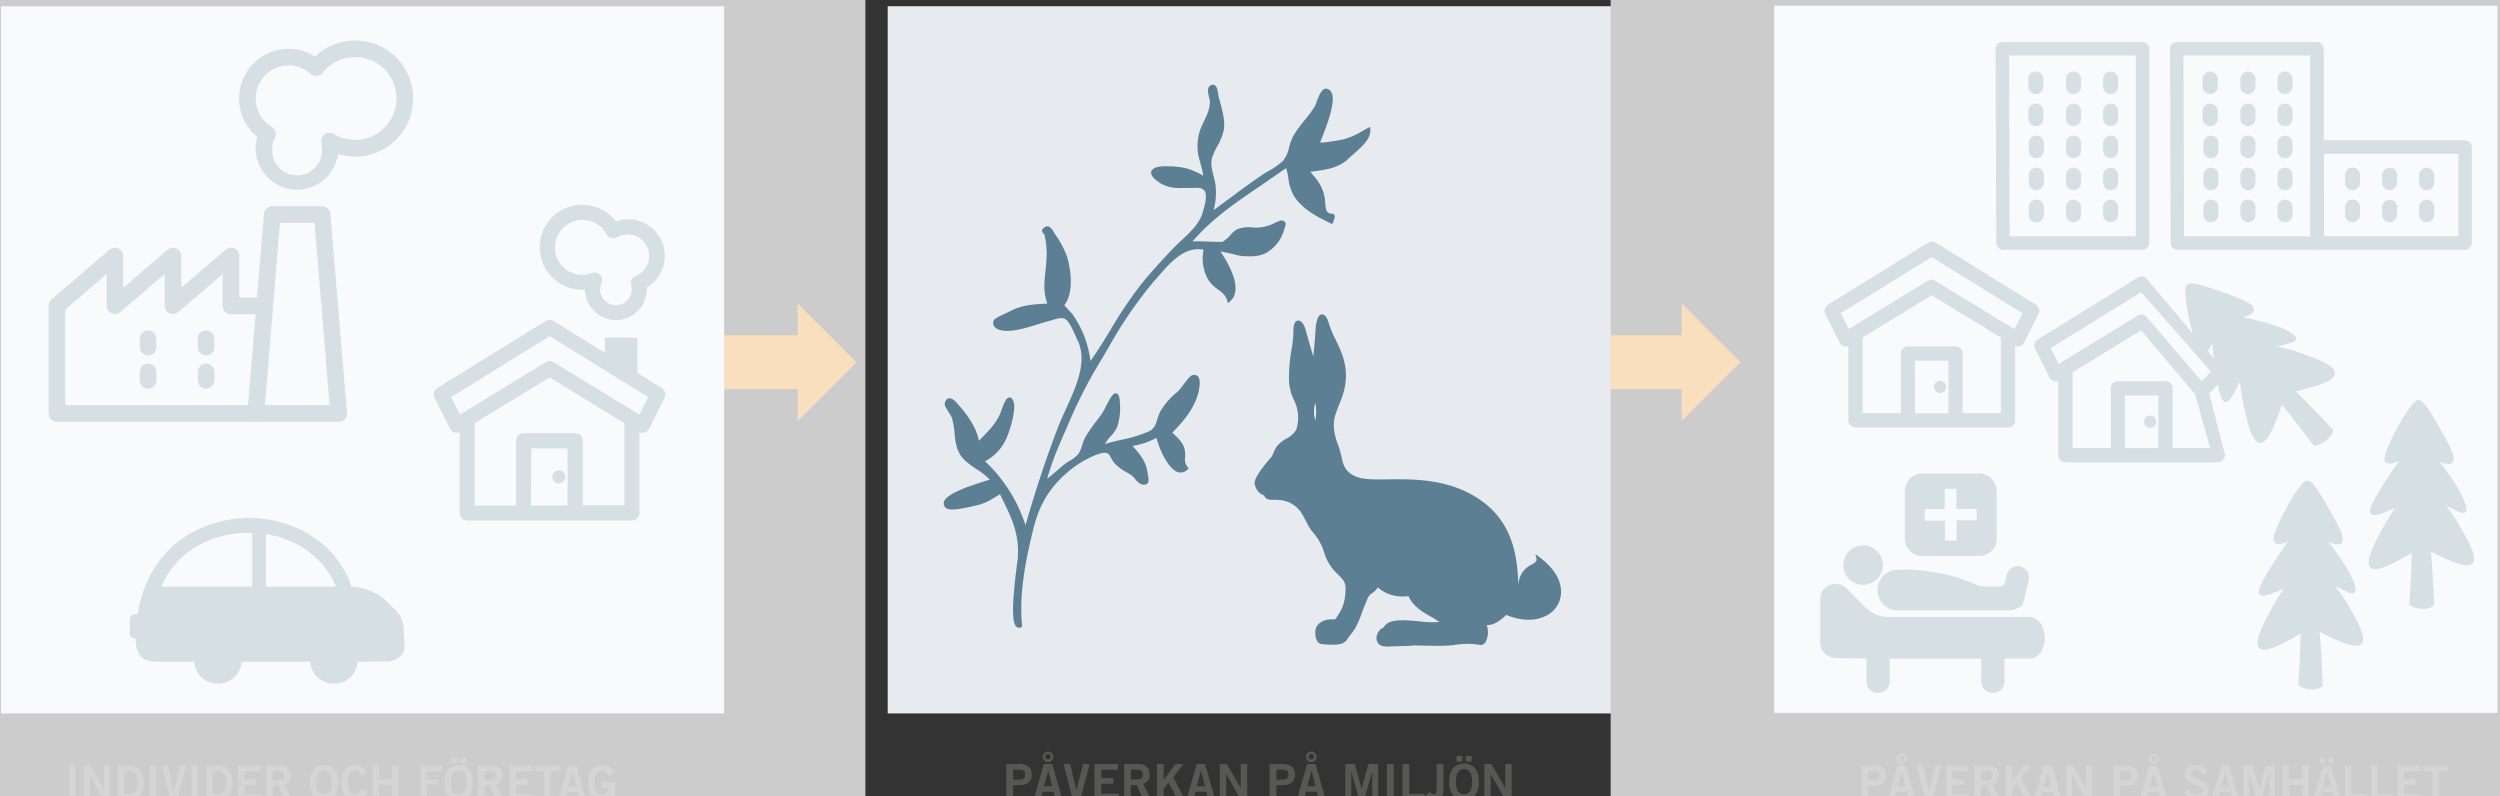 <svg id="Lager_1" data-name="Lager 1" xmlns="http://www.w3.org/2000/svg" viewBox="0 0 902 287.36"><rect x="0" y="0" width="902" height="287.36" fill="#333333" stroke="none"/><defs><style>.cls-1{fill:#eb8000;}.cls-2{fill:#e7ebef;}.cls-3{fill:#5c7f94;}.cls-4{fill:#575756;}.cls-5{opacity:0.18;}.cls-6{opacity:0.75;}.cls-7{fill:#fff;}</style></defs><title>alla2</title><rect class="cls-1" x="551.21" y="121.01" width="58.38" height="19.38"/><polygon class="cls-1" points="606.75 151.88 606.75 109.51 627.93 130.7 606.75 151.88"/><rect class="cls-1" x="232.25" y="121.01" width="58.38" height="19.38"/><polygon class="cls-1" points="287.8 151.88 287.8 109.51 308.98 130.7 287.8 151.88"/><rect class="cls-2" x="0.35" y="2.25" width="260.92" height="255.15"/><rect class="cls-2" x="320.28" y="2.25" width="260.92" height="255.15"/><rect class="cls-2" x="640.15" y="2.04" width="260.92" height="255.15"/><path class="cls-3" d="M231.77,155.32a1.84,1.84,0,0,1-1-.27l-32.52-19.87-32.51,19.87a1.86,1.86,0,0,1-2.64-.76l-5.58-11.16a1.85,1.85,0,0,1,.69-2.41l39.06-24.19a1.87,1.87,0,0,1,2,0l39.07,24.19a1.86,1.86,0,0,1,.68,2.41l-5.58,11.16a1.87,1.87,0,0,1-1.15,1A1.79,1.79,0,0,1,231.77,155.32Zm-33.49-24.18a1.87,1.87,0,0,1,1,.27L231,150.82l3.91-7.84L198.28,120.3,161.64,143l3.92,7.84,31.75-19.41A1.9,1.9,0,0,1,198.28,131.14Z"/><path class="cls-3" d="M164.8,156.17a2.75,2.75,0,0,1-2.43-1.5l-5.58-11.16a2.7,2.7,0,0,1,1-3.52l39.07-24.18a2.69,2.69,0,0,1,2.85,0L238.77,140a2.69,2.69,0,0,1,1,3.51l-5.58,11.16a2.68,2.68,0,0,1-1.68,1.39,2.79,2.79,0,0,1-2.16-.29l-32.07-19.6-32.07,19.6A2.74,2.74,0,0,1,164.8,156.17Zm33.48-39.07a1,1,0,0,0-.53.15l-39.06,24.19a1,1,0,0,0-.38,1.31l5.58,11.16a1.06,1.06,0,0,0,.62.52,1,1,0,0,0,.81-.11l33-20.14,33,20.14a1,1,0,0,0,.8.11,1,1,0,0,0,.63-.52l5.58-11.16a1,1,0,0,0-.37-1.31l-39.06-24.19A1,1,0,0,0,198.28,117.1ZM231.35,152l-32.54-19.89a1.06,1.06,0,0,0-1.06,0L165.21,152l-4.68-9.35,37.75-23.37L236,142.67Zm-33.07-21.73a2.67,2.67,0,0,1,1.41.39l31,18.93,3.16-6.31-35.54-22-35.54,22,3.16,6.31,31-18.93A2.7,2.7,0,0,1,198.28,130.29Z"/><path class="cls-3" d="M228,149.74a1.86,1.86,0,0,0-1.86,1.86v31.62H209.44V159a1.86,1.86,0,0,0-1.86-1.86H189a1.86,1.86,0,0,0-1.86,1.86v24.18H170.38V151.6a1.86,1.86,0,0,0-3.72,0v33.48a1.86,1.86,0,0,0,1.86,1.86H228a1.87,1.87,0,0,0,1.87-1.86V151.6A1.87,1.87,0,0,0,228,149.74Zm-37.2,11.16h14.88v22.32H190.84Z"/><path class="cls-3" d="M228,187.79H168.52a2.71,2.71,0,0,1-2.71-2.71V151.6a2.71,2.71,0,1,1,5.42,0v30.77h15V159a2.72,2.72,0,0,1,2.71-2.71h18.6a2.71,2.71,0,0,1,2.71,2.71v23.33h15.05V151.6a2.71,2.71,0,1,1,5.41,0v33.48A2.71,2.71,0,0,1,228,187.79Zm-59.52-37.2a1,1,0,0,0-1,1v33.48a1,1,0,0,0,1,1H228a1,1,0,0,0,1-1V151.6a1,1,0,0,0-2,0v32.47H208.59V159a1,1,0,0,0-1-1H189a1,1,0,0,0-1,1v25H169.53V151.6A1,1,0,0,0,168.52,150.59Zm38,33.48H190v-24h16.58Zm-14.88-1.7h13.18V161.75H191.69Z"/><circle class="cls-3" cx="201.62" cy="172.06" r="1.86"/><path class="cls-3" d="M201.62,174.41a2.35,2.35,0,1,1,2.35-2.35A2.35,2.35,0,0,1,201.62,174.41Zm0-3.73a1.38,1.38,0,1,0,1.38,1.38A1.37,1.37,0,0,0,201.62,170.68Z"/><path class="cls-3" d="M727.89,124.12a1.71,1.71,0,0,1-.9-.26l-30.06-18.37-30.06,18.37a1.74,1.74,0,0,1-1.37.19,1.71,1.71,0,0,1-1.07-.88l-5.16-10.32a1.74,1.74,0,0,1,.64-2.24L696,88.26a1.69,1.69,0,0,1,1.81,0L734,110.61a1.74,1.74,0,0,1,.64,2.24l-5.16,10.32a1.71,1.71,0,0,1-1.07.88A1.84,1.84,0,0,1,727.89,124.12Zm-31-22.36a1.72,1.72,0,0,1,.9.25L727.19,120l3.62-7.24-33.88-21-33.88,21,3.62,7.24L696,102A1.72,1.72,0,0,1,696.93,101.76Z"/><path class="cls-3" d="M727.89,125a2.6,2.6,0,0,1-1.34-.37l-29.62-18.1-29.62,18.1a2.58,2.58,0,0,1-2,.27,2.52,2.52,0,0,1-1.59-1.32l-5.16-10.32a2.56,2.56,0,0,1,1-3.33l36.12-22.36a2.53,2.53,0,0,1,2.7,0l36.12,22.35a2.56,2.56,0,0,1,1,3.33l-5.16,10.32a2.57,2.57,0,0,1-1.6,1.32A2.32,2.32,0,0,1,727.89,125Zm-31-20.46,30.5,18.64a.86.86,0,0,0,.7.09.88.88,0,0,0,.54-.44l5.16-10.32a.87.87,0,0,0-.32-1.13L697.39,89a.87.87,0,0,0-.92,0l-36.12,22.37a.86.86,0,0,0-.32,1.13l5.16,10.32a.85.85,0,0,0,.54.44.84.84,0,0,0,.69-.09Zm-30.6,16.66L662,112.4l35-21.66,35,21.66-4.38,8.76-30.15-18.43a.88.88,0,0,0-.91,0Zm30.6-20.25a2.65,2.65,0,0,1,1.34.37l28.57,17.47L729.7,113,696.93,92.74,664.16,113l2.86,5.73,28.57-17.47A2.62,2.62,0,0,1,696.93,100.91Z"/><path class="cls-3" d="M724.45,119a1.72,1.72,0,0,0-1.72,1.72v29.24H707.25V127.56a1.72,1.72,0,0,0-1.72-1.72h-17.2a1.72,1.72,0,0,0-1.72,1.72v22.36H671.13V120.68a1.72,1.72,0,1,0-3.44,0v31a1.71,1.71,0,0,0,1.72,1.71h55a1.71,1.71,0,0,0,1.72-1.71v-31A1.72,1.72,0,0,0,724.45,119Zm-34.4,10.32h13.76v20.64H690.05Z"/><path class="cls-3" d="M724.45,154.2h-55a2.57,2.57,0,0,1-2.57-2.56v-31a2.57,2.57,0,0,1,5.14,0v28.39h13.78V127.56a2.57,2.57,0,0,1,2.57-2.57h17.2a2.58,2.58,0,0,1,2.57,2.57v21.51h13.78V120.68a2.57,2.57,0,1,1,5.14,0v31A2.57,2.57,0,0,1,724.45,154.2Zm-55-34.4a.87.87,0,0,0-.87.88v31a.87.87,0,0,0,.87.87h55a.87.87,0,0,0,.87-.87v-31a.87.87,0,1,0-1.74,0v30.08H706.4v-23.2a.87.87,0,0,0-.87-.88h-17.2a.87.87,0,0,0-.87.88v23.2H670.28V120.68A.87.87,0,0,0,669.41,119.8Zm35.25,31H689.2V128.43h15.46Zm-13.76-1.69H703V130.12H690.9Z"/><circle class="cls-3" cx="700.02" cy="139.6" r="1.72"/><path class="cls-3" d="M700,141.8a2.21,2.21,0,1,1,2.2-2.2A2.21,2.21,0,0,1,700,141.8Zm0-3.44a1.24,1.24,0,1,0,1.23,1.24A1.24,1.24,0,0,0,700,138.36Z"/><path class="cls-3" d="M794.37,142.89a1.79,1.79,0,0,1-.9-.25l-20.78-24.59-30.06,18.37a1.72,1.72,0,0,1-2.44-.7L735,125.4a1.73,1.73,0,0,1,.64-2.23l36.12-22.36a1.73,1.73,0,0,1,1.81,0l27.58,32.66a1.71,1.71,0,0,1,.63,2.23l-5.9,6.24a1.74,1.74,0,0,1-1.07.88A1.49,1.49,0,0,1,794.37,142.89Zm-21.68-28.57a1.72,1.72,0,0,1,.9.25l20.81,24.27,4.43-4.84-26.14-29.7-33.88,21,3.62,7.24,29.36-17.94A1.72,1.72,0,0,1,772.69,114.32Z"/><path class="cls-3" d="M794.37,143.74a2.54,2.54,0,0,1-1.34-.38l-.21-.17-20.31-24-29.44,18a2.58,2.58,0,0,1-2.05.27,2.53,2.53,0,0,1-1.58-1.32l-5.16-10.32a2.55,2.55,0,0,1,.94-3.33l36.12-22.36a2.57,2.57,0,0,1,2.71,0l.2.18,27.5,32.56a2.54,2.54,0,0,1,.82,3.24l-.14.21-5.83,6.16a2.56,2.56,0,0,1-1.53,1.2A2.32,2.32,0,0,1,794.37,143.74ZM794,142a.88.88,0,0,0,1.14-.41l.14-.2,5.81-6.14a.88.88,0,0,0-.36-1l-.21-.18-27.48-32.53a.86.86,0,0,0-.81,0L736.11,123.9a.87.87,0,0,0-.32,1.13L741,135.35a.88.88,0,0,0,.54.44.86.86,0,0,0,.7-.09L772.87,117Zm.37-1.86-21.33-24.87a.89.89,0,0,0-.81.05l-30.15,18.43L737.71,125l35.14-21.76L800,134Zm-21.69-26.64a2.62,2.62,0,0,1,1.34.37l.2.18,20.19,23.54,3.27-3.57L772.53,105.4l-32.61,20.18,2.86,5.73,28.57-17.47A2.65,2.65,0,0,1,772.69,113.47Z"/><path class="cls-3" d="M794.23,139.26a1.72,1.72,0,0,0-1.72,1.72l6,21.49H783V140.11a1.72,1.72,0,0,0-1.72-1.72h-17.2a1.72,1.72,0,0,0-1.72,1.72v22.36H746.89V133.23a1.72,1.72,0,0,0-3.44,0v31a1.72,1.72,0,0,0,1.72,1.72h55a1.72,1.72,0,0,0,1.72-1.72L796,141A1.72,1.72,0,0,0,794.23,139.26Zm-28.42,2.57h13.76v20.64H765.81Z"/><path class="cls-3" d="M800.21,166.76h-55a2.58,2.58,0,0,1-2.57-2.57V133.24a2.57,2.57,0,0,1,5.14,0v28.39h13.78V140.11a2.57,2.57,0,0,1,2.57-2.56h17.2a2.57,2.57,0,0,1,2.57,2.56v21.52h13.51L791.66,141a2.57,2.57,0,0,1,5.13-.11l6,23.32A2.57,2.57,0,0,1,800.21,166.76Zm-55-34.4a.87.87,0,0,0-.87.88v30.95a.88.88,0,0,0,.87.88h55a.89.89,0,0,0,.87-.79l-6-23.3a.87.87,0,0,0-1.74-.09l6.25,22.43H782.16V140.11a.87.87,0,0,0-.87-.87h-17.2a.87.87,0,0,0-.87.87v23.21H746V133.24A.87.87,0,0,0,745.17,132.36Zm35.25,31H765V141h15.46Zm-13.76-1.69h12.06V142.68H766.66Z"/><circle class="cls-3" cx="775.78" cy="152.15" r="1.72"/><path class="cls-3" d="M775.78,154.36a2.21,2.21,0,1,1,2.2-2.21A2.21,2.21,0,0,1,775.78,154.36Zm0-3.44a1.24,1.24,0,1,0,1.23,1.23A1.24,1.24,0,0,0,775.78,150.92Z"/><path class="cls-3" d="M122.26,152.16h-30a3,3,0,0,1-3-3.26l6-71.76a3,3,0,0,1,3-2.72h17.94a3,3,0,0,1,3,2.72l5.93,71.17a3.13,3.13,0,0,1,.12.86A3,3,0,0,1,122.26,152.16Zm-26.68-6h23.34L113.49,80.4H101Z"/><path class="cls-3" d="M107.25,68.44a15,15,0,0,1-15-14.95,14.45,14.45,0,0,1,.6-4.11,17.75,17.75,0,0,1-6.58-13.83,17.87,17.87,0,0,1,27.44-15.16,20.93,20.93,0,1,1,8.3,35.17A15,15,0,0,1,107.25,68.44Zm-3-44.85a12,12,0,0,0-12,12,11.85,11.85,0,0,0,5.78,10.18,3,3,0,0,1,1.14,3.87,8.76,8.76,0,0,0-.94,3.89,9,9,0,1,0,17.94,0,9.29,9.29,0,0,0-.23-2,3,3,0,0,1,4.47-3.21,14.94,14.94,0,1,0-4-22.06,3,3,0,0,1-2.08,1.12,3,3,0,0,1-2.25-.75A12,12,0,0,0,104.26,23.59Z"/><path class="cls-3" d="M92.3,152.16H20.54a3,3,0,0,1-3-3V110.3a3,3,0,0,1,1-2.27L39.52,90.09a3,3,0,0,1,4.94,2.27V103.8l16-13.71a3,3,0,0,1,4.94,2.27V103.8l16-13.71a3,3,0,0,1,4.94,2.27v15h6a3,3,0,1,1,0,6h-9a3,3,0,0,1-3-3V98.87l-16,13.7a3,3,0,0,1-3.19.45,3,3,0,0,1-1.74-2.72V98.86l-16,13.71a3,3,0,0,1-3.19.45,3,3,0,0,1-1.74-2.72V98.86L23.53,111.68v34.5H92.3a3,3,0,1,1,0,6Z"/><path class="cls-3" d="M211.73,103.85a14.43,14.43,0,0,1-4.35-.16,14.74,14.74,0,0,1,5.46-29,14.6,14.6,0,0,1,9.22,5.88,12.6,12.6,0,0,1,10.65,22.78,10.2,10.2,0,0,1-.12,2.92,10.53,10.53,0,0,1-20.86-2.46Zm10.63-18.71a2,2,0,0,1-1.65.22,2.09,2.09,0,0,1-1.3-1,10.54,10.54,0,1,0-5.63,14.74,2.11,2.11,0,0,1,2.68,2.8,6.32,6.32,0,1,0,11.85.85,2.1,2.1,0,0,1,1.29-2.52,8.39,8.39,0,1,0-7.24-15Z"/><path class="cls-3" d="M222.25,115.49a11.33,11.33,0,0,1-2.07-.2,11.18,11.18,0,0,1-9.07-10.78,14.64,14.64,0,0,1-3.85-.22,15.34,15.34,0,1,1,15-24.41,13.2,13.2,0,0,1,11.06,23.84,10.58,10.58,0,0,1-.16,2.7A11.14,11.14,0,0,1,222.25,115.49Zm-9.88-12.32,0,.71A9.92,9.92,0,0,0,232,106.2a9.74,9.74,0,0,0,.12-2.75l-.05-.4.36-.2a12,12,0,0,0-10.13-21.68l-.44.17-.28-.38a14.12,14.12,0,1,0-14.08,22.14,13.88,13.88,0,0,0,4.17.15Zm9.89,8.11a7.15,7.15,0,0,1-1.3-.12,6.86,6.86,0,0,1-5.06-9.54,1.49,1.49,0,0,0-.29-1.62,1.47,1.47,0,0,0-1.61-.37,11.12,11.12,0,0,1-14.83-12.48A11.12,11.12,0,0,1,220,84a1.49,1.49,0,0,0,.92.75,1.46,1.46,0,0,0,1.17-.16h0a9,9,0,1,1,7.76,16.13,1.51,1.51,0,0,0-.92,1.8,6.9,6.9,0,0,1-6.63,8.73Zm-7.73-13a2.66,2.66,0,0,1,1.95.84,2.7,2.7,0,0,1,.53,2.94,6.58,6.58,0,0,0-.38,1.2,5.71,5.71,0,1,0,11.1-.43,2.69,2.69,0,0,1,1.66-3.25,7.78,7.78,0,1,0-6.72-14h0a2.71,2.71,0,0,1-3.79-1.06A9.92,9.92,0,1,0,208.27,99a10,10,0,0,0,5.3-.46A2.68,2.68,0,0,1,214.53,98.32Z"/><path class="cls-3" d="M53.43,140.2a3,3,0,0,1-3-3v-3a3,3,0,1,1,6,0v3A3,3,0,0,1,53.43,140.2Z"/><path class="cls-3" d="M53.43,128.24a3,3,0,0,1-3-3v-3a3,3,0,0,1,6,0v3A3,3,0,0,1,53.43,128.24Z"/><path class="cls-3" d="M74.36,140.2a3,3,0,0,1-3-3v-3a3,3,0,1,1,6,0v3A3,3,0,0,1,74.36,140.2Z"/><path class="cls-3" d="M74.36,128.24a3,3,0,0,1-3-3v-3a3,3,0,1,1,6,0v3A3,3,0,0,1,74.36,128.24Z"/><path class="cls-4" d="M24.85,288.46V276.22h2.34v12.24Z"/><path class="cls-4" d="M30.23,288.46V276.22h2.44l4.81,8.34h0v-8.34h2.2v12.24H37.47l-5-8.72h0v8.72Z"/><path class="cls-4" d="M42.42,276.22h4c3.24,0,5.48,1.79,5.49,6.12s-2.25,6.12-5.49,6.12h-4Zm2.34,10.27h1.56c2.68,0,3.3-2,3.3-4.15s-.62-4.16-3.3-4.16H44.76Z"/><path class="cls-4" d="M54.05,288.46V276.22h2.34v12.24Z"/><path class="cls-4" d="M58.22,276.22h2.31l2.17,9h0l2.27-9h2.31l-3.24,12.24H61.46Z"/><path class="cls-4" d="M69.12,288.46V276.22h2.34v12.24Z"/><path class="cls-4" d="M74.45,276.22h4c3.24,0,5.47,1.79,5.49,6.12s-2.25,6.12-5.49,6.12h-4Zm2.34,10.27h1.56c2.67,0,3.3-2,3.3-4.15s-.63-4.16-3.3-4.16H76.79Z"/><path class="cls-4" d="M85.86,288.46V276.22H94v2H88.2v2.92h4.19v2H88.2v3.42h6v2Z"/><path class="cls-4" d="M96.12,288.46V276.22H101c2.78,0,3.9,1.61,3.92,3.62a3.05,3.05,0,0,1-2.24,3.16l2.69,5.46h-2.59l-2.31-5h-2v5Zm2.34-6.89h1.72c1.84,0,2.4-.57,2.4-1.73s-.7-1.72-2-1.72H98.46Z"/><path class="cls-4" d="M116.92,288.63c-3.34,0-5.14-2.29-5.14-6.29s1.8-6.29,5.14-6.29,5.14,2.29,5.14,6.29S120.26,288.63,116.92,288.63Zm0-10.62c-1.92,0-2.8,1.46-2.8,4.33s.87,4.32,2.8,4.32,2.8-1.46,2.8-4.32S118.84,278,116.92,278Z"/><path class="cls-4" d="M130.16,279.78a2.29,2.29,0,0,0-2.22-1.77c-1.56,0-2.51,1.46-2.51,4.33s.82,4.32,2.58,4.32c1.05,0,1.69-.37,2.39-1.81l2.17.57a4.47,4.47,0,0,1-4.56,3.21c-3.12,0-4.92-2.29-4.92-6.29s1.8-6.29,4.92-6.29a3.94,3.94,0,0,1,4.27,3.22Z"/><path class="cls-4" d="M134.37,288.46V276.22h2.34v4.88h4.71v-4.88h2.34v12.24h-2.34V283.2h-4.71v5.26Z"/><path class="cls-4" d="M151.68,288.46V276.22h7.8v2H154v2.92h4.08v2H154v5.39Z"/><path class="cls-4" d="M165.43,288.63c-3.34,0-5.14-2.29-5.14-6.29s1.8-6.29,5.14-6.29,5.14,2.29,5.14,6.29S168.77,288.63,165.43,288.63Zm0-10.62c-1.92,0-2.8,1.46-2.8,4.33s.87,4.32,2.8,4.32,2.8-1.46,2.8-4.32S167.35,278,165.43,278Zm-.58-4.61v2h-2v-2Zm3.23,0v2h-2v-2Z"/><path class="cls-4" d="M172.42,288.46V276.22h4.88c2.78,0,3.9,1.61,3.92,3.62A3.05,3.05,0,0,1,179,283l2.69,5.46h-2.59l-2.31-5h-2v5Zm2.34-6.89h1.72c1.84,0,2.4-.57,2.4-1.73s-.7-1.72-2-1.72h-2.13Z"/><path class="cls-4" d="M183.83,288.46V276.22h8.1v2h-5.76v2.92h4.19v2h-4.19v3.42h6v2Z"/><path class="cls-4" d="M201.85,276.2v2h-3.2v10.29h-2.34V278.17H193.1v-2Z"/><path class="cls-4" d="M205,276.2h2.91l3.48,12.26h-2.32l-.68-2.65h-3.87l-.73,2.65h-2.32Zm0,7.68h2.85l-1.38-5.32h0Z"/><path class="cls-4" d="M219.5,279.74A2.44,2.44,0,0,0,217,278c-1.73,0-2.57,1.73-2.57,4.45s1,4.2,2.59,4.2a2.41,2.41,0,0,0,2.56-2.42H217.3v-2h4.58v6.19h-1.7V287.2a3.84,3.84,0,0,1-3.19,1.43c-3.32,0-4.86-2.65-4.86-6.11,0-3.12,1.18-6.47,5.1-6.47a4.32,4.32,0,0,1,4.44,3.12Z"/><path class="cls-4" d="M363.07,288.46v-12.8h4.68c2.77,0,4.52,1.16,4.52,3.81s-1.75,3.81-4.52,3.81h-2.23v5.18Zm2.45-7.16h2c1.84,0,2.36-.69,2.36-1.83s-.52-1.82-2.36-1.82h-2Z"/><path class="cls-4" d="M376.61,275.65h3.05l3.63,12.81h-2.42l-.71-2.77h-4l-.77,2.77h-2.42Zm1.51-4.5a1.91,1.91,0,1,1-1.91,1.91A1.9,1.9,0,0,1,378.12,271.15Zm-1.47,12.52h3l-1.44-5.56h0Zm1.47-9.65a1,1,0,1,0-1-1A1,1,0,0,0,378.12,274Z"/><path class="cls-4" d="M383.7,275.66h2.41l2.27,9.43h0l2.38-9.43h2.41l-3.39,12.8h-2.72Z"/><path class="cls-4" d="M394.87,288.46v-12.8h8.47v2.06h-6v3h4.38v2.05h-4.38v3.58h6.22v2.06Z"/><path class="cls-4" d="M405.59,288.46v-12.8h5.1c2.91,0,4.08,1.69,4.09,3.8a3.16,3.16,0,0,1-2.34,3.29l2.82,5.71h-2.71l-2.41-5.21H408v5.21Zm2.44-7.2h1.81c1.91,0,2.5-.6,2.5-1.8s-.73-1.81-2.07-1.81H408Z"/><path class="cls-4" d="M417.41,288.46v-12.8h2.44v5.69l4.27-5.69h2.82l-3.63,4.81,4.21,8h-2.71l-3.17-6.08-1.79,2.23v3.85Z"/><path class="cls-4" d="M431.76,275.65h3.05l3.63,12.81H436l-.71-2.77h-4l-.76,2.77h-2.42Zm0,8h3l-1.43-5.56h0Z"/><path class="cls-4" d="M440.11,288.46v-12.8h2.55l5,8.72h0v-8.72H450v12.8h-2.36l-5.22-9.11h0v9.11Z"/><path class="cls-4" d="M458.08,288.46v-12.8h4.67c2.77,0,4.52,1.16,4.52,3.81s-1.75,3.81-4.52,3.81h-2.23v5.18Zm2.44-7.16h2c1.84,0,2.36-.69,2.36-1.83s-.52-1.82-2.36-1.82h-2Z"/><path class="cls-4" d="M471.61,275.65h3.05l3.63,12.81h-2.42l-.71-2.77h-4l-.76,2.77h-2.43Zm1.51-4.5a1.91,1.91,0,1,1-1.91,1.91A1.9,1.9,0,0,1,473.12,271.15Zm-1.47,12.52h3l-1.44-5.56h0Zm1.47-9.65a1,1,0,1,0-1-1A1,1,0,0,0,473.12,274Z"/><path class="cls-4" d="M485.37,288.46v-12.8h3.43l2.47,8.93h0l2.48-8.93h3.48v12.8h-2.13V278.39h0l-2.87,10.07h-1.86l-2.83-10.07h0v10.07Z"/><path class="cls-4" d="M500.41,288.46v-12.8h2.45v12.8Z"/><path class="cls-4" d="M506,288.46v-12.8h2.44V286.4H514v2.06Z"/><path class="cls-4" d="M516,285.66c.43.71.78.92,1.33.92s1-.39,1-1.53v-9.39h2.45V285c0,2.39-1.19,3.63-3.46,3.63a3.42,3.42,0,0,1-3-1.71Z"/><path class="cls-4" d="M528.22,288.63c-3.5,0-5.37-2.39-5.37-6.57s1.87-6.57,5.37-6.57,5.36,2.39,5.36,6.57S531.71,288.63,528.22,288.63Zm0-11.09c-2,0-2.93,1.53-2.93,4.52s.91,4.52,2.93,4.52,2.92-1.53,2.92-4.52S530.22,277.54,528.22,277.54Zm-.61-4.82v2.06h-2.12v-2.06Zm3.37,0v2.06h-2.13v-2.06Z"/><path class="cls-4" d="M535.57,288.46v-12.8h2.55l5,8.72h0v-8.72h2.3v12.8h-2.35l-5.23-9.11h0v9.11Z"/><path class="cls-4" d="M671.69,288.46V276.21h4.47c2.65,0,4.33,1.11,4.33,3.65s-1.68,3.65-4.33,3.65H674v4.95Zm2.34-6.85h1.86c1.77,0,2.26-.66,2.26-1.75s-.49-1.75-2.26-1.75H674Z"/><path class="cls-4" d="M684.64,276.2h2.92L691,288.46h-2.32l-.68-2.65h-3.86l-.73,2.65h-2.33Zm1.44-4.31a1.83,1.83,0,1,1-1.83,1.83A1.82,1.82,0,0,1,686.08,271.89Zm-1.4,12h2.84l-1.37-5.32h0Zm1.4-9.24a.92.92,0,1,0,0-1.83.92.92,0,0,0,0,1.83Z"/><path class="cls-4" d="M691.42,276.21h2.31l2.17,9h0l2.28-9h2.3l-3.24,12.25h-2.61Z"/><path class="cls-4" d="M702.11,288.46V276.21h8.1v2h-5.76v2.92h4.18v2h-4.18v3.43h5.95v2Z"/><path class="cls-4" d="M712.36,288.46V276.21h4.89c2.78,0,3.9,1.62,3.91,3.63a3,3,0,0,1-2.23,3.16l2.69,5.46H719l-2.31-5h-2v5Zm2.34-6.89h1.73c1.83,0,2.39-.57,2.39-1.73s-.69-1.73-2-1.73H714.7Z"/><path class="cls-4" d="M723.67,288.46V276.21H726v5.45l4.09-5.45h2.7l-3.48,4.6,4,7.65h-2.6l-3-5.82L726,284.78v3.68Z"/><path class="cls-4" d="M737.41,276.2h2.91l3.48,12.26h-2.32l-.68-2.65h-3.87l-.73,2.65h-2.32Zm0,7.68h2.85l-1.37-5.32h0Z"/><path class="cls-4" d="M745.39,288.46V276.21h2.44l4.82,8.35h0v-8.35h2.21v12.25h-2.26l-5-8.72h0v8.72Z"/><path class="cls-4" d="M762.59,288.46V276.21h4.47c2.65,0,4.33,1.11,4.33,3.65s-1.68,3.65-4.33,3.65h-2.13v4.95Zm2.34-6.85h1.86c1.77,0,2.26-.66,2.26-1.75s-.49-1.75-2.26-1.75h-1.86Z"/><path class="cls-4" d="M775.54,276.2h2.92l3.47,12.26h-2.32l-.68-2.65h-3.86l-.73,2.65H772Zm1.44-4.31a1.83,1.83,0,1,1-1.83,1.83A1.82,1.82,0,0,1,777,271.89Zm-1.41,12h2.85l-1.37-5.32h0Zm1.41-9.24a.92.92,0,1,0,0-1.83.92.92,0,0,0,0,1.83Z"/><path class="cls-4" d="M794.43,279.47a2.25,2.25,0,0,0-2.19-1.59c-1,0-1.74.4-1.74,1.35,0,2.11,6.3,1.66,6.3,5.63,0,2.51-1.57,3.77-4.29,3.77a4.84,4.84,0,0,1-4.57-2.9l1.93-.85a2.81,2.81,0,0,0,2.66,1.92c1.17,0,2.07-.45,2.07-1.63,0-2.41-6.31-1.94-6.31-5.7,0-2.19,1.83-3.42,4-3.42a4.46,4.46,0,0,1,4.33,2.76Z"/><path class="cls-4" d="M801.43,276.2h2.92l3.47,12.26H805.5l-.68-2.65H801l-.73,2.65h-2.32Zm0,7.68h2.84l-1.37-5.32h0Z"/><path class="cls-4" d="M809.42,288.46V276.21h3.29l2.35,8.55h0l2.37-8.55h3.33v12.25h-2v-9.63h0L816,288.46H814.2l-2.71-9.63h0v9.63Z"/><path class="cls-4" d="M823.59,288.46V276.21h2.34v4.89h4.72v-4.89H833v12.25h-2.34V283.2h-4.72v5.26Z"/><path class="cls-4" d="M838.16,276.2h2.91l3.48,12.26h-2.32l-.68-2.65h-3.87l-.73,2.65h-2.32Zm.85-2.8v2h-2v-2Zm-.82,10.48H841l-1.37-5.32h0Zm4-10.48v2h-2v-2Z"/><path class="cls-4" d="M846.09,288.46V276.21h2.34v10.28h5.33v2Z"/><path class="cls-4" d="M855.52,288.46V276.21h2.34v10.28h5.33v2Z"/><path class="cls-4" d="M865.05,288.46V276.21h8.11v2h-5.77v2.92h4.19v2h-4.19v3.43h6v2Z"/><path class="cls-4" d="M883.07,276.2v2h-3.2v10.29h-2.34V278.17h-3.21v-2Z"/><path class="cls-3" d="M467.75,71c3.15,4.35,8,6.75,12.56,9,1.61-4-.31-1.21-2-3.28-.92-1.15-.75-3.63-1-5.13-.77-4.7-3-6.74-5.75-10,5.11-.84,10.57-.91,14.65-4.89,2.82-2.74,7.85-6.06,7.56-9.94-3,1.59-6,3.61-9.24,4.21-1.7.31-8.09,1.59-9.1.86.93-2.45,7.77-17.84,3.23-19.16-1.86-.54-3.13,5-3.95,6.31-2.15,3.43-5.1,6.3-7.26,9.81-1.92,3.12-1.9,7.19-4,9.58-1.74,1.93-5.5,3.85-7.61,5.27-6.39,4.3-12.42,9.11-18.73,13.54.81-3.62,1.52-6.43,1.05-10.12-.44-3.51-2.27-7.06-1.19-10.53,1-3.28,3.62-6.37,4.16-9.85.59-3.81-1-8.21-1.87-11.77-.25-1.07-.3-4.14-1.73-3.72-1.93.55-.23,4.08-.22,5.3,0,4-2,6.53-3.41,10.1a16.86,16.86,0,0,0-.63,10c.62,2.63,1.59,5.05,1.64,7.86-5.14-3.17-8.29-3.89-14.4-3.91-3.7,0-6.73,1.2-2.27,4.44s9.15,1.86,14.25,2.16c4.64.27,3.32,5.29,2.15,9.39-1.61,5.67-6.55,9-10.41,13-4.15,4.27-8.18,8.69-12,13.35-7.34,9.07-12.33,19.55-19.17,28.9-.93-7.32-2.55-12.21-6.56-18.08l-3.3-3.66c3.82-4,2.65-13.23,1.08-17.71a31.73,31.73,0,0,0-4.24-7.74c-.42-.58-1.44-3.08-2.71-2.21-1.62,1.1-.17,1.06.1,2.15,1.21,4.94.86,8.51.31,13.87-.5,4.75-.62,7.43,1,11.67-4.88.27-9.54.31-14.13,2.79-1,.51-5.24,2.24-5.51,3-.85,2.49,3,2.86,4.26,2.85,4.84,0,10.42-2.38,15.2-3.6,2.33-.6,4.6-1.8,6.51-.25,1.67,1.36,3.14,5.38,4.15,7.4,5.07,10.14-3.18,22.35-7,32.23-4.73,12.3-8.67,24.53-12.23,37.19a53.62,53.62,0,0,0-15.81-25.44c3.4-1.29,6.05-4.16,7.9-7.58,1.41-2.61,3.7-10.43,3-13.09-1.22-4.7-3.12,2.53-3.85,4.13-2,4.33-5.41,7.34-8.56,10.65-.43-5-4.13-10.24-7.1-13.55-.89-1-3.33-4.28-4.22-1.23-.22.78,2.28,4.09,2.55,4.95,1.83,5.82.15,11,4.71,15.26,3.05,2.83,6.77,4.18,9.45,7.57-2.18.84-20.25,5.55-16.54,9.4,1.35,1.4,8.87-.62,10.71-1,3.29-.69,5.85-2.48,8.79-4.31,3.81,8,7.44,14.17,6.78,23.89-.12,1.78-4,26.41.29,24.49-1.15-11.48,1.26-23.65,4.1-35.2,2.4-9.79,6.82-16.36,14.69-22.41,2.43-1.87,9.36-5.91,12.33-5.36,1.63.3,2.13,2.53,3.2,3.78,1.62,1.9,3.72,2.85,5.76,4.1,1,.63,2.74,3.05,3.55,3.32,2.81.92,1.89-1.5,1.69-3.08-.62-4.77-3.15-7.23-6.07-10.48A28.25,28.25,0,0,0,417.6,157c.58,3.46,5.71,16.43,10.39,11.9-1.92-2.27-.55-4-1.27-6.78s-3-4.26-4.64-6.1c4.27-4.22,8.89-9.61,9.92-16,.37-2.32.33-4.75-1.7-4.13-1.13.34-3.83,4.76-5.14,5.9a24.43,24.43,0,0,0-5.94,6.71c-1.83,3.34-1.09,6-4.56,7.65-5.46,2.56-11.4,3-17,4.94.17-2.12,3.93-5,4.8-7.21a20.86,20.86,0,0,0,1-8.32c-.31-8.06-3.73,1.77-5.72,4.45-1.83,2.46-3.85,4.93-5.45,7.57-1.2,2-1.48,4.8-2.75,6.52s-4.24,3-5.79,4.36c-2.26,2-4.52,3.89-6.92,5.72,1.92-8.32,6.14-16.9,9.5-24.83,3.69-8.67,8.47-16.37,13.13-24.4a154,154,0,0,1,16.31-23.62c5.14-6,11.13-13.79,19.28-11.65-1.2,3.47-.29,7.92,1.34,10.86,1.76,3.19,6,4.08,7,7.78,5-4.3-1.66-14.7-4.11-18,.58-.78,7.55,1.37,9,1.45,2.6.16,5.54.28,8.07-.92,2.81-1.33,5.24-4.54,6.26-7.66.89-2.73,1.19-3.13-1-3,.61,0-3.1,1.62-2.88,1.53a18.14,18.14,0,0,1-3.57.9c-2.76.44-5.56-.61-8.24.55-2,.85-2.46,2.38-4.09,3.59-1.88,1.39-1.16,1.1-3.73,1.08-3.45,0-6.72-.41-10.23,0,9.84-12,23.52-19.43,35.5-28.13C465.79,63.55,465.11,67.41,467.75,71Z"/><path class="cls-3" d="M367.67,226.5a1.37,1.37,0,0,1-.84-.28c-1.82-1.36-1.77-8.24.16-23,.13-1,.22-1.72.24-2,.58-8.51-2.24-14.32-5.5-21-.31-.63-.62-1.27-.93-1.93l-.41.26c-2.56,1.62-5,3.14-8,3.77l-1,.24c-5.3,1.23-9.07,1.81-10.24.6a2.08,2.08,0,0,1-.61-2c.73-2.82,7.82-5.38,15.38-7.73l1.18-.37a24.08,24.08,0,0,0-4.75-3.78,30.87,30.87,0,0,1-4.09-3.06c-3.11-2.89-3.47-6.21-3.84-9.74a28.74,28.74,0,0,0-1-5.78,14.14,14.14,0,0,0-.93-1.63c-1.25-2-1.81-3-1.62-3.67.28-1,.76-1.53,1.42-1.67,1.29-.28,2.64,1.29,3.53,2.33l.3.34c1.87,2.07,6.08,7.24,7.08,12.63l.82-.84c2.67-2.71,5.18-5.27,6.76-8.74.13-.3.31-.79.51-1.35,1-2.88,1.82-4.74,3-4.7.88,0,1.27,1.09,1.51,2,.74,2.86-1.6,10.83-3.07,13.54a16.83,16.83,0,0,1-7.33,7.48A54.48,54.48,0,0,1,370,189.52c3.64-12.71,7.47-24.27,11.69-35.27.82-2.14,1.83-4.35,2.9-6.68,3.73-8.14,7.95-17.36,4.1-25-.24-.49-.51-1.1-.81-1.75-.85-1.91-2-4.51-3.18-5.46s-2.84-.57-4.63,0c-.45.14-.9.28-1.35.39-1.4.36-2.85.81-4.38,1.29-3.67,1.14-7.47,2.32-11,2.34-.36,0-3.49,0-4.6-1.57a2.19,2.19,0,0,1-.23-2.08c.24-.72,1.6-1.44,4.55-2.79.55-.25,1-.46,1.25-.59,4.32-2.33,8.61-2.56,13.16-2.79l.41,0c-1.39-4-1.2-6.8-.74-11.17.52-5.07.9-8.74-.3-13.66a1.34,1.34,0,0,0-.38-.55,1.23,1.23,0,0,1-.49-1c0-.52.52-.9,1-1.24a1.49,1.49,0,0,1,1.21-.25c1,.23,1.65,1.42,2.09,2.2.1.17.18.32.24.41a32.79,32.79,0,0,1,4.33,7.89c1.38,4,2.9,13.34-.85,17.91l2.94,3.26a36.94,36.94,0,0,1,6.51,16.9c2.64-3.75,5.06-7.7,7.41-11.54a149,149,0,0,1,10.89-16.16c3.43-4.24,7.36-8.62,12-13.39.9-.93,1.88-1.84,2.82-2.72,3.07-2.86,6.25-5.82,7.44-10,.72-2.54,1.71-6,.57-7.64a2.67,2.67,0,0,0-2.17-1c-1.35-.08-2.69,0-4,0-3.67.12-7.13.23-10.59-2.28-2-1.43-2.75-2.64-2.4-3.71.52-1.61,3.33-1.84,5-1.83,6.06,0,9.22.78,13.72,3.41a27,27,0,0,0-1-4.4c-.2-.73-.41-1.46-.59-2.21a17.65,17.65,0,0,1,.65-10.35c.42-1.06.89-2,1.34-3,1.09-2.27,2-4.22,2-6.93a8.27,8.27,0,0,0-.26-1.29c-.42-1.61-1-4,.93-4.6a1.39,1.39,0,0,1,1.13.15c.84.55,1,2,1.22,3.2,0,.32.08.61.13.82.18.75.39,1.54.61,2.35.82,3.06,1.76,6.52,1.27,9.65a19.3,19.3,0,0,1-2.35,5.93,24.9,24.9,0,0,0-1.83,4c-.68,2.19-.12,4.43.48,6.8a27.22,27.22,0,0,1,.73,3.48,24.07,24.07,0,0,1-.72,8.78c2.28-1.62,4.54-3.3,6.74-4.93,3.47-2.58,7.07-5.24,10.72-7.7.62-.42,1.37-.87,2.17-1.36A25.48,25.48,0,0,0,463,57.94a12.14,12.14,0,0,0,2.1-4.74,19.31,19.31,0,0,1,1.87-4.76,50.31,50.31,0,0,1,3.77-5.11,52.08,52.08,0,0,0,3.5-4.7,12.93,12.93,0,0,0,.75-1.8c.9-2.36,2-5.32,3.88-4.77a2.41,2.41,0,0,1,1.54,1.34c1.54,3.17-1.29,11-3.92,17.49l-.21.52c.8.07,2.81-.06,7.72-1l.46-.09a24.83,24.83,0,0,0,7.2-3.11c.63-.35,1.25-.7,1.87-1l.82-.44.07.93c.25,3.37-3,6.18-5.8,8.66-.71.62-1.38,1.2-1.95,1.76-3.55,3.45-8.06,4.07-12.43,4.67l-1.48.21.22.25c2.38,2.76,4.26,4.93,5,9.28.07.46.11,1,.15,1.54.09,1.23.19,2.63.73,3.3a1.72,1.72,0,0,0,1.49.69,1.2,1.2,0,0,1,1.08.46c.3.46.19,1-.5,2.74l-.25.6-.58-.28c-4.45-2.18-9.49-4.64-12.78-9.17h0a15.4,15.4,0,0,1-2.47-7.07,26.53,26.53,0,0,0-.81-3.71c-2.83,2-5.79,4-8.65,6-8.85,6-18,12.14-25.15,20.48,1.88-.1,3.7,0,5.48.05,1.11,0,2.23.09,3.37.1l1.1,0a1.8,1.8,0,0,0,1.7-.57l.55-.42a8.84,8.84,0,0,0,1.51-1.48,7.25,7.25,0,0,1,2.71-2.18,11,11,0,0,1,5.17-.55A14.39,14.39,0,0,0,455,82a18.36,18.36,0,0,0,3.44-.86h0l.29-.14a22.67,22.67,0,0,0,2.44-1.22l.34.44h0l0-.64h.05l.45,0h0a1.8,1.8,0,0,1,1.61.51c.44.57.2,1.3-.28,2.76l-.18.55a14,14,0,0,1-6.58,8c-2.76,1.31-6,1.12-8.37,1a24.91,24.91,0,0,1-3.09-.64,46.25,46.25,0,0,0-4.79-1c2.4,3.47,8.64,13.56,3.44,18l-.73.63-.25-.94c-.5-1.86-1.95-3-3.48-4.13a11.7,11.7,0,0,1-3.46-3.51,15.4,15.4,0,0,1-1.58-10.71c-7-1.39-12.35,4.91-17.1,10.49l-1,1.11A151.69,151.69,0,0,0,400,125.3c-.74,1.26-1.47,2.52-2.21,3.77a177.14,177.14,0,0,0-10.89,20.55c-.69,1.64-1.42,3.3-2.16,5-2.61,5.94-5.3,12.06-6.89,18.08,2-1.57,3.78-3.07,5.5-4.63a20.5,20.5,0,0,1,2.53-1.79,12.94,12.94,0,0,0,3.19-2.48,11.68,11.68,0,0,0,1.38-3.2,15.61,15.61,0,0,1,1.34-3.27,65.05,65.05,0,0,1,4.07-5.77c.48-.62.95-1.23,1.4-1.85a26.18,26.18,0,0,0,1.78-3.15c1.62-3.13,2.59-4.91,3.75-4.63.83.18,1.19,1.21,1.29,3.67a21.53,21.53,0,0,1-1.05,8.56,13.57,13.57,0,0,1-2.35,3.3,17.35,17.35,0,0,0-2.06,2.74c2-.61,4-1.08,6-1.53a48,48,0,0,0,9.83-3c2-.95,2.44-2.27,3-4.08a16.81,16.81,0,0,1,1.29-3.31,24.93,24.93,0,0,1,6.08-6.88,21,21,0,0,0,2.08-2.52c1.52-2,2.5-3.26,3.28-3.5a1.86,1.86,0,0,1,1.88.27c.78.69,1,2.17.6,4.54-1,6.44-5.64,11.84-9.68,15.88.28.29.58.57.87.86,1.46,1.42,3,2.89,3.52,5.08a9.89,9.89,0,0,1,.22,3.06,4.26,4.26,0,0,0,.92,3.47l.37.44-.41.39a3.31,3.31,0,0,1-3.51.95c-3.77-1.24-6.87-9-7.72-12.34a28.18,28.18,0,0,1-8.62,2.92c2.63,2.9,4.89,5.44,5.48,10,0,.23.07.48.12.73.19,1.06.41,2.25-.32,2.89a2.28,2.28,0,0,1-2.27.12,6.45,6.45,0,0,1-2.07-1.82,10.74,10.74,0,0,0-1.61-1.56c-.43-.26-.87-.52-1.3-.76A16.7,16.7,0,0,1,402,167a10,10,0,0,1-1-1.59c-.53-.95-1-1.85-1.83-2-2.62-.5-9.2,3.21-11.85,5.24-7.82,6-12.15,12.61-14.47,22.07-2.8,11.4-5.23,23.53-4.09,35l0,.44-.4.17A1.65,1.65,0,0,1,367.67,226.5Zm-6.36-50,.29.61,1.22,2.53c3.34,6.88,6.22,12.83,5.62,21.66,0,.26-.11,1-.25,2-2.12,16.19-1.6,20.83-.74,21.78-1-11.45,1.41-23.44,4.18-34.71,2.39-9.75,6.85-16.56,14.91-22.75,2.42-1.86,9.55-6.09,12.81-5.47,1.36.25,2.06,1.49,2.67,2.59a8.54,8.54,0,0,0,.88,1.39,15.56,15.56,0,0,0,4.3,3.2q.66.38,1.32.78a10.32,10.32,0,0,1,1.87,1.78,9,9,0,0,0,1.55,1.48c.89.29,1.09.12,1.1.12.22-.19,0-1.21-.07-1.76-.05-.27-.1-.54-.13-.79-.55-4.22-2.63-6.52-5.27-9.43L406.18,160l1.09-.18a27.41,27.41,0,0,0,10-3.36l.76-.46.15.87c.51,3,3.88,11.18,7.07,12.23a2,2,0,0,0,1.89-.32,5.64,5.64,0,0,1-.84-3.83,8.89,8.89,0,0,0-.18-2.71c-.47-1.87-1.86-3.21-3.2-4.52-.45-.44-.9-.87-1.31-1.32l-.39-.43.41-.41c4-4,8.73-9.31,9.75-15.64.43-2.64,0-3.29-.2-3.43s-.21-.18-.72,0-1.85,2-2.68,3.08a20.69,20.69,0,0,1-2.24,2.71,23.87,23.87,0,0,0-5.81,6.54,14.64,14.64,0,0,0-1.2,3.08c-.57,1.87-1.11,3.65-3.64,4.83a48.64,48.64,0,0,1-10.07,3.09,67,67,0,0,0-7,1.87l-.88.3.08-.92c.11-1.39,1.36-2.87,2.69-4.43a13.42,13.42,0,0,0,2.15-3,20.49,20.49,0,0,0,1-8.07,7.22,7.22,0,0,0-.36-2.47c-.58.43-1.7,2.61-2.39,3.94a28,28,0,0,1-1.88,3.32l-1.41,1.87a65.11,65.11,0,0,0-4,5.66,14.34,14.34,0,0,0-1.22,3A12.61,12.61,0,0,1,390,164.5a13.42,13.42,0,0,1-3.51,2.78,19,19,0,0,0-2.36,1.67c-2.14,1.93-4.35,3.76-7,5.75l-1.33,1,.37-1.64c.44-1.89,1-3.79,1.62-5.69-2.53,7.42-4.93,15.18-7.25,23.44l-.58,2-.59-2a52.65,52.65,0,0,0-15.62-25.16l-.75-.66.93-.35c3.79-1.45,6.21-4.77,7.59-7.3,1.47-2.73,3.57-10.3,2.95-12.66a3.41,3.41,0,0,0-.41-1.07c-.54.45-1.41,2.9-1.75,3.85-.22.61-.4,1.14-.55,1.45-1.67,3.66-4.37,6.42-7,9.09-.57.57-1.13,1.15-1.69,1.73l-.92,1-.12-1.35c-.47-5.46-5-11-6.94-13.19l-.32-.37c-.48-.56-1.75-2-2.36-1.92-.18,0-.37.34-.5.82a14.35,14.35,0,0,0,1.47,2.69,11,11,0,0,1,1.07,1.91,29.5,29.5,0,0,1,1.07,6c.37,3.43.68,6.39,3.47,9a31.16,31.16,0,0,0,3.93,2.94,22.44,22.44,0,0,1,5.59,4.69l.51.64-.77.3c-.36.14-1.08.36-2.07.67-3.81,1.19-13.91,4.33-14.56,6.89a.84.84,0,0,0,.3.86c.62.64,3.68.32,9.1-.94.44-.11.8-.19,1.06-.24,2.81-.59,5.14-2.06,7.6-3.61Zm21.56-63.07a3.9,3.9,0,0,1,2.57.9c1.39,1.13,2.57,3.78,3.53,5.9.28.64.55,1.23.79,1.7,4.1,8.22-.25,17.72-4.08,26.1-1.07,2.32-2.07,4.51-2.88,6.61q-2.3,6-4.46,12.26c1.52-4.31,3.41-8.62,5.26-12.83.74-1.67,1.47-3.33,2.16-5a178.91,178.91,0,0,1,11-20.7c.73-1.25,1.47-2.5,2.2-3.76A155.31,155.31,0,0,1,415.29,101l.95-1.12c4.87-5.72,10.92-12.83,18.94-10.73l.63.17-.21.61c-1.18,3.41-.2,7.67,1.3,10.37a10.64,10.64,0,0,0,3.13,3.14,10.54,10.54,0,0,1,3.57,3.81c3.59-4.74-3.92-15.3-4.83-16.55l-.27-.36.27-.36c.53-.72,2-.49,6.62.6a28.64,28.64,0,0,0,2.89.61c2.23.13,5.29.31,7.77-.86A12.75,12.75,0,0,0,462,83l.19-.56a7.31,7.31,0,0,0,.45-1.7s-.11,0-.44,0h-.31a20,20,0,0,1-2.65,1.34l-.31.14-.27-.54h0l.21.57h0l-.07,0-.48.18h0a21.26,21.26,0,0,1-3.13.73,15.62,15.62,0,0,1-3.48,0,10,10,0,0,0-4.62.45,6.13,6.13,0,0,0-2.28,1.87,11.12,11.12,0,0,1-1.69,1.66l-.54.4a2.79,2.79,0,0,1-2.47.82l-1.08,0c-1.15,0-2.28-.05-3.41-.1a43.47,43.47,0,0,0-6.75.06l-1.47.15.93-1.14c7.41-9,17-15.54,26.33-21.81,3.08-2.09,6.27-4.24,9.28-6.43l.64-.46.28.74A22.5,22.5,0,0,1,466,64.13c.38,2.3.74,4.47,2.26,6.56h0c3,4.09,7.57,6.46,11.75,8.5a7.81,7.81,0,0,0,.3-.93h-.06a2.92,2.92,0,0,1-2.38-1.14c-.77-1-.89-2.56-1-4a14.07,14.07,0,0,0-.14-1.44c-.65-4-2.35-6-4.69-8.67L471.1,62l-.69-.82,1.06-.17c.85-.14,1.71-.26,2.57-.38,4.37-.6,8.49-1.16,11.75-4.34.6-.58,1.28-1.17,2-1.8,2.3-2,4.87-4.26,5.33-6.65l-.9.5a25.48,25.48,0,0,1-7.57,3.24l-.46.09c-5.73,1.08-8.28,1.27-9.1.67l-.38-.27.17-.44c.09-.25.25-.64.46-1.15,1.35-3.31,5.45-13.41,4-16.5a1.23,1.23,0,0,0-.79-.71c-.8-.22-1.92,2.76-2.4,4a12.57,12.57,0,0,1-.87,2,50.57,50.57,0,0,1-3.58,4.82,49.16,49.16,0,0,0-3.67,5,17.74,17.74,0,0,0-1.74,4.47,12.87,12.87,0,0,1-2.37,5.2,26.23,26.23,0,0,1-5.6,4c-.79.47-1.52.92-2.12,1.32-3.63,2.45-7.22,5.1-10.68,7.67-2.62,2-5.33,4-8.05,5.87l-1.28.9.48-2.14c.75-3.31,1.34-5.93.91-9.3a28.2,28.2,0,0,0-.7-3.33c-.62-2.43-1.25-5-.46-7.46a25.69,25.69,0,0,1,1.91-4.22,18.24,18.24,0,0,0,2.22-5.55c.45-2.87-.45-6.2-1.24-9.15-.22-.82-.44-1.62-.62-2.38-.05-.24-.1-.56-.15-.93-.1-.68-.3-2.1-.68-2.35,0,0-.05,0-.14,0-.77.22-.5,1.55-.09,3.13a7.31,7.31,0,0,1,.3,1.59c0,3-1,5.16-2.15,7.45-.44.91-.9,1.85-1.3,2.87a16.31,16.31,0,0,0-.6,9.63c.18.74.38,1.46.58,2.17a23,23,0,0,1,1.08,5.82l0,1.11-.95-.58c-4.82-3-7.84-3.8-14.08-3.83-2.45,0-3.71.51-3.87,1s.33,1.17,2,2.35c3.13,2.27,6.39,2.16,9.84,2,1.32,0,2.69-.09,4.09,0A3.87,3.87,0,0,1,435.59,68c1.48,2.08.4,5.89-.39,8.67-1.29,4.53-4.59,7.61-7.79,10.58-.93.87-1.89,1.76-2.77,2.67-4.62,4.75-8.52,9.11-11.93,13.31a147.12,147.12,0,0,0-10.8,16c-2.62,4.27-5.32,8.7-8.35,12.84l-.89,1.22-.2-1.5c-1-7.59-2.66-12.25-6.46-17.81l-3.62-4,.39-.41c3.45-3.59,2.6-12.32.94-17.1a31.09,31.09,0,0,0-4.17-7.58c-.08-.12-.19-.3-.31-.52-.27-.49-.85-1.5-1.31-1.61,0,0-.11,0-.25.07a3.22,3.22,0,0,0-.42.32l.07.07a2.38,2.38,0,0,1,.69,1.11c1.26,5.13.87,8.88.33,14.08-.5,4.85-.57,7.39.95,11.39l.29.78-2,.11c-4.4.22-8.57.44-12.65,2.65-.25.13-.73.36-1.31.62-1.09.5-3.63,1.66-3.94,2.12a1,1,0,0,0,.1.94c.57.8,2.51,1.06,3.6,1.07,3.32,0,7-1.17,10.62-2.29,1.55-.48,3-.94,4.44-1.3.43-.11.86-.24,1.29-.37A11,11,0,0,1,382.87,113.47Z"/><path class="cls-3" d="M797.68,68.62A2.71,2.71,0,0,1,795,65.91V63.2a2.71,2.71,0,0,1,5.42,0v2.71A2.71,2.71,0,0,1,797.68,68.62Z"/><path class="cls-3" d="M797.68,57.06A2.71,2.71,0,0,1,795,54.35V51.64a2.71,2.71,0,0,1,5.42,0v2.71A2.71,2.71,0,0,1,797.68,57.06Z"/><path class="cls-3" d="M797.68,80.18A2.71,2.71,0,0,1,795,77.47V74.76a2.71,2.71,0,0,1,5.42,0v2.71A2.71,2.71,0,0,1,797.68,80.18Z"/><path class="cls-3" d="M797.44,45.49a2.71,2.71,0,0,1-2.71-2.71v-2.7a2.71,2.71,0,1,1,5.42,0v2.7A2.71,2.71,0,0,1,797.44,45.49Z"/><path class="cls-3" d="M797.44,33.93a2.71,2.71,0,0,1-2.71-2.71V28.51a2.71,2.71,0,1,1,5.42,0v2.71A2.71,2.71,0,0,1,797.44,33.93Z"/><path class="cls-3" d="M811.05,68.62a2.72,2.72,0,0,1-2.71-2.71V63.2a2.71,2.71,0,0,1,5.42,0v2.71A2.71,2.71,0,0,1,811.05,68.62Z"/><path class="cls-3" d="M811.05,57.06a2.72,2.72,0,0,1-2.71-2.71V51.64a2.71,2.71,0,0,1,5.42,0v2.71A2.71,2.71,0,0,1,811.05,57.06Z"/><path class="cls-3" d="M811.05,80.18a2.72,2.72,0,0,1-2.71-2.71V74.76a2.71,2.71,0,0,1,5.42,0v2.71A2.71,2.71,0,0,1,811.05,80.18Z"/><path class="cls-3" d="M811.05,45.49a2.71,2.71,0,0,1-2.71-2.71v-2.7a2.71,2.71,0,0,1,5.42,0v2.7A2.71,2.71,0,0,1,811.05,45.49Z"/><path class="cls-3" d="M811.05,33.93a2.71,2.71,0,0,1-2.71-2.71V28.51a2.71,2.71,0,0,1,5.42,0v2.71A2.71,2.71,0,0,1,811.05,33.93Z"/><path class="cls-3" d="M824.43,68.62a2.71,2.71,0,0,1-2.71-2.71V63.2a2.71,2.71,0,0,1,5.42,0v2.71A2.71,2.71,0,0,1,824.43,68.62Z"/><path class="cls-3" d="M824.43,80.18a2.71,2.71,0,0,1-2.71-2.71V74.76a2.71,2.71,0,0,1,5.42,0v2.71A2.71,2.71,0,0,1,824.43,80.18Z"/><path class="cls-3" d="M824.43,57.06a2.71,2.71,0,0,1-2.71-2.71V51.64a2.71,2.71,0,0,1,5.42,0v2.71A2.71,2.71,0,0,1,824.43,57.06Z"/><path class="cls-3" d="M824.43,45.49a2.71,2.71,0,0,1-2.71-2.71v-2.7a2.71,2.71,0,0,1,5.42,0v2.7A2.71,2.71,0,0,1,824.43,45.49Z"/><path class="cls-3" d="M824.43,33.93a2.71,2.71,0,0,1-2.71-2.71V28.51a2.71,2.71,0,0,1,5.42,0v2.71A2.71,2.71,0,0,1,824.43,33.93Z"/><path class="cls-3" d="M848.78,68.62a2.71,2.71,0,0,1-2.71-2.71V63.2a2.71,2.71,0,0,1,5.42,0v2.71A2.71,2.71,0,0,1,848.78,68.62Z"/><path class="cls-3" d="M848.78,80.18a2.71,2.71,0,0,1-2.71-2.71V74.76a2.71,2.71,0,0,1,5.42,0v2.71A2.71,2.71,0,0,1,848.78,80.18Z"/><path class="cls-3" d="M862.15,68.62a2.72,2.72,0,0,1-2.71-2.71V63.2a2.71,2.71,0,0,1,5.42,0v2.71A2.71,2.71,0,0,1,862.15,68.62Z"/><path class="cls-3" d="M862.15,80.18a2.72,2.72,0,0,1-2.71-2.71V74.76a2.71,2.71,0,0,1,5.42,0v2.71A2.71,2.71,0,0,1,862.15,80.18Z"/><path class="cls-3" d="M875.53,68.62a2.71,2.71,0,0,1-2.71-2.71V63.2a2.71,2.71,0,0,1,5.42,0v2.71A2.72,2.72,0,0,1,875.53,68.62Z"/><path class="cls-3" d="M875.53,80.18a2.71,2.71,0,0,1-2.71-2.71V74.76a2.71,2.71,0,0,1,5.42,0v2.71A2.72,2.72,0,0,1,875.53,80.18Z"/><path class="cls-3" d="M836,90.11H785.61a2.43,2.43,0,0,1-2.43-2.41l-.24-70.08a2.42,2.42,0,0,1,2.42-2.43H836a2.42,2.42,0,0,1,2.43,2.42V87.69A2.43,2.43,0,0,1,836,90.11Zm-48-4.84h45.53V20H787.79Z"/><path class="cls-3" d="M889.4,90.11H836a2.42,2.42,0,0,1-2.42-2.43l.14-34.63a2.41,2.41,0,0,1,2.42-2.41H889.4a2.43,2.43,0,0,1,2.42,2.42V87.69A2.43,2.43,0,0,1,889.4,90.11Zm-51-4.84H887V55.49H838.52Z"/><path class="cls-3" d="M734.75,68.62A2.72,2.72,0,0,1,732,65.91V63.2a2.71,2.71,0,0,1,5.42,0v2.71A2.71,2.71,0,0,1,734.75,68.62Z"/><path class="cls-3" d="M734.75,57.06A2.72,2.72,0,0,1,732,54.35V51.64a2.71,2.71,0,1,1,5.42,0v2.71A2.71,2.71,0,0,1,734.75,57.06Z"/><path class="cls-3" d="M734.75,80.18A2.72,2.72,0,0,1,732,77.47V74.76a2.71,2.71,0,0,1,5.42,0v2.71A2.71,2.71,0,0,1,734.75,80.18Z"/><path class="cls-3" d="M734.51,45.49a2.71,2.71,0,0,1-2.71-2.71v-2.7a2.71,2.71,0,0,1,5.42,0v2.7A2.71,2.71,0,0,1,734.51,45.49Z"/><path class="cls-3" d="M734.51,33.93a2.71,2.71,0,0,1-2.71-2.71V28.51a2.71,2.71,0,0,1,5.42,0v2.71A2.71,2.71,0,0,1,734.51,33.93Z"/><path class="cls-3" d="M748.13,68.62a2.71,2.71,0,0,1-2.71-2.71V63.2a2.71,2.71,0,0,1,5.42,0v2.71A2.72,2.72,0,0,1,748.13,68.62Z"/><path class="cls-3" d="M748.13,57.06a2.71,2.71,0,0,1-2.71-2.71V51.64a2.71,2.71,0,1,1,5.42,0v2.71A2.72,2.72,0,0,1,748.13,57.06Z"/><path class="cls-3" d="M748.13,80.18a2.71,2.71,0,0,1-2.71-2.71V74.76a2.71,2.71,0,1,1,5.42,0v2.71A2.72,2.72,0,0,1,748.13,80.18Z"/><path class="cls-3" d="M748.13,45.49a2.71,2.71,0,0,1-2.71-2.71v-2.7a2.71,2.71,0,0,1,5.42,0v2.7A2.71,2.71,0,0,1,748.13,45.49Z"/><path class="cls-3" d="M748.13,33.93a2.71,2.71,0,0,1-2.71-2.71V28.51a2.71,2.71,0,1,1,5.42,0v2.71A2.71,2.71,0,0,1,748.13,33.93Z"/><path class="cls-3" d="M761.5,68.62a2.71,2.71,0,0,1-2.71-2.71V63.2a2.71,2.71,0,0,1,5.42,0v2.71A2.71,2.71,0,0,1,761.5,68.62Z"/><path class="cls-3" d="M761.5,80.18a2.71,2.71,0,0,1-2.71-2.71V74.76a2.71,2.71,0,1,1,5.42,0v2.71A2.71,2.71,0,0,1,761.5,80.18Z"/><path class="cls-3" d="M761.5,57.06a2.71,2.71,0,0,1-2.71-2.71V51.64a2.71,2.71,0,1,1,5.42,0v2.71A2.71,2.71,0,0,1,761.5,57.06Z"/><path class="cls-3" d="M761.5,45.49a2.71,2.71,0,0,1-2.71-2.71v-2.7a2.71,2.71,0,0,1,5.42,0v2.7A2.71,2.71,0,0,1,761.5,45.49Z"/><path class="cls-3" d="M761.5,33.93a2.71,2.71,0,0,1-2.71-2.71V28.51a2.71,2.71,0,1,1,5.42,0v2.71A2.71,2.71,0,0,1,761.5,33.93Z"/><path class="cls-3" d="M773.05,90.11H722.68a2.41,2.41,0,0,1-2.42-2.41L720,17.62a2.44,2.44,0,0,1,.71-1.72,2.4,2.4,0,0,1,1.72-.71h50.61a2.42,2.42,0,0,1,2.42,2.42V87.69A2.42,2.42,0,0,1,773.05,90.11Zm-48-4.84h45.54V20H724.87Z"/><path class="cls-3" d="M453.51,175.24c.35.71,1,2.63,3.11,3,.26,1.12.81,1.44,2.53,1.48a21.12,21.12,0,0,1,3.71.23,10.92,10.92,0,0,1,6.84,4.22c.71,1,1.79,3.09,2.92,5.16s2.12,2.63,3.74,5.32c2,3.34,1.95,5.48,3.71,8.4,2.48,4.11,6,5.19,6,9a17.36,17.36,0,0,1-3.43,11.2,1.63,1.63,0,0,1-1.62.82c-2.78-.2-5.32,1.07-5.77,2.93-.41,1.68-.07,4.56,1.63,4.82a32.72,32.72,0,0,0,4.79.18c2.24-.08,3.31-.74,3.93-1.76s2.18-2.79,2.79-3.86c1.64-2.9,2.83-7.28,4.62-11.1.85-1.84,2.49-1.53,4-4.4,2.52,3.31,8.09,4.28,11.47,3.54,2.3,5.94,9.36,7.49,12.12,10.35-5,1.66-18.85-2.92-20.94,2.08-3,1.18-3.49,5.37-.23,5.78,2.19.27,9.91-.49,11.07-.48,2.79,0,10.57.44,14.42-.21a28.66,28.66,0,0,1,9.28.05c1.71.06,2.83-4.19,1.17-7.35,3.07.87,6.15-1.81,7.88-3.62,9.7,4.18,17,.68,18.8-4.43,2.47-6.94-3.44-12.6-7.12-15.26.61,2.57-3.27,2.67-5,5.35-2.13,3.22-1,5.61-1.84,5.68s-.78-1.38-1-4.77c-.45-6.59-1.78-18.28-12.5-26.17-16.21-11.91-36.21-6.2-44.26-8.56-2.89-.85-5.72-2.49-6.61-6.93-1.11-5.52-2.52-6.75-3-11.43-.69-7,5-11.14,4.26-20.84-.53-6.7-4.65-11.82-6-16.79-.9-3.22-2.62-4.55-3.45.17-.19,1.06-.61,9.24-1.31,14-1.21-2.86-3-9.62-3.67-11.94-.89-3.17-3.26-4.43-3.19.31.08,4.92-1.95,10.85-1.59,18.4.32,6.58,5,8.3,2.56,17.47-1.82,3.26-4.79,3.43-6.75,5.74-1.37,1.61-1.54,3.19-2.21,4.1-.42.57-4.13,4.8-5,6.51C453.88,172.41,452.85,173.89,453.51,175.24ZM474.71,154c-2-5.72-1.12-7.56,0-11C475.52,146.67,476,149.21,474.71,154Z"/><path class="cls-3" d="M500.82,233.26a11.57,11.57,0,0,1-1.44-.06,2.92,2.92,0,0,1-2.74-2.56,4.34,4.34,0,0,1,2.6-4.28c1.61-3.21,7.28-2.69,12.77-2.19a36.25,36.25,0,0,0,7.32.24,29.73,29.73,0,0,0-3-1.88c-2.9-1.64-6.48-3.67-8.16-7.45-3.51.58-8.35-.45-11-3.19a7.54,7.54,0,0,1-2.19,2.18,3.5,3.5,0,0,0-1.35,1.43c-.79,1.68-1.46,3.48-2.11,5.22a42.94,42.94,0,0,1-2.53,5.92,19.82,19.82,0,0,1-1.5,2.1c-.49.63-1,1.28-1.31,1.78-.81,1.34-2.18,2-4.42,2.06a32.55,32.55,0,0,1-4.91-.2,2.26,2.26,0,0,1-1.55-1,6.27,6.27,0,0,1-.57-4.51c.53-2.16,3.28-3.62,6.4-3.39a1,1,0,0,0,1-.53l.49-.77c1.16-1.75,2.9-4.41,2.86-10.12,0-2.05-1.14-3.19-2.71-4.76a17.32,17.32,0,0,1-5-7.95,20.36,20.36,0,0,0-1.94-4.38,21.4,21.4,0,0,0-2-2.76,15.66,15.66,0,0,1-1.78-2.58c-.29-.53-.58-1.06-.85-1.57a36.94,36.94,0,0,0-2-3.52,10.46,10.46,0,0,0-6.48-4,15.32,15.32,0,0,0-2.74-.2l-.86,0c-1.58,0-2.56-.31-3-1.57a4.81,4.81,0,0,1-3.07-3l-.1-.21c-.71-1.45.11-3,.61-3.86l.19-.36a46.44,46.44,0,0,1,4.3-5.68c.38-.45.65-.78.75-.91a6.6,6.6,0,0,0,.6-1.22,9.76,9.76,0,0,1,1.64-2.91,10.89,10.89,0,0,1,3-2.3,8.73,8.73,0,0,0,3.65-3.28,14.27,14.27,0,0,0-.9-10.87,17.36,17.36,0,0,1-1.7-6.34,56.64,56.64,0,0,1,.89-11.66,41.85,41.85,0,0,0,.7-6.76c-.05-2.9.81-3.63,1.53-3.74,1.11-.14,2.25,1.15,2.84,3.26l.27,1c.57,2.06,1.6,5.82,2.53,8.6.3-2.69.53-5.82.7-8.08.14-1.83.23-3,.3-3.44.42-2.36,1.1-3.53,2.1-3.58,1.38-.08,2.17,2.07,2.53,3.35a36,36,0,0,0,2.38,5.7c1.57,3.25,3.35,6.93,3.68,11.2.43,5.34-1.08,9.08-2.41,12.38-1.15,2.88-2.15,5.36-1.85,8.45a21.89,21.89,0,0,0,1.37,5.68,37.43,37.43,0,0,1,1.61,5.69c.88,4.38,3.77,5.76,6.19,6.47s6.08.66,10.32.61c9.62-.12,22.8-.29,34.13,8,10.19,7.49,12.17,18.16,12.75,26.61l.08,1.26c0,.71.09,1.41.15,1.95a8.1,8.1,0,0,1,4.62-7c1.52-.9,2.08-1.32,1.85-2.27l-.37-1.59,1.32,1c3.11,2.25,10,8.31,7.33,16a9.79,9.79,0,0,1-5.48,5.57c-3.84,1.67-8.71,1.45-13.74-.63-2.52,2.55-4.9,3.79-7,3.67a7.68,7.68,0,0,1-.4,6.06,2,2,0,0,1-1.79,1.12l-.37-.05a27.5,27.5,0,0,0-8.78,0c-3,.51-8.46.36-12,.27l-2.48-.06c-.32,0-1.39.08-2.6.17C505.66,233.05,502.75,233.26,500.82,233.26Zm5.24-8.25c-2.82,0-5.14.44-5.81,2l-.09.24-.24.09a3.14,3.14,0,0,0-2.08,3.11,1.73,1.73,0,0,0,1.69,1.51,68.87,68.87,0,0,0,8.31-.32c1.34-.1,2.33-.12,2.69-.17l2.51.06c3.53.09,8.87.23,11.81-.26a28.5,28.5,0,0,1,9.17,0l.24,0c.29,0,.57-.34.7-.55a6.56,6.56,0,0,0-.1-5.91l-.65-1.24,1.35.38c2.08.59,4.53-.58,7.28-3.46l.3-.3.38.16c4.86,2.09,9.53,2.38,13.17.8a8.58,8.58,0,0,0,4.81-4.87c2.22-6.21-2.83-11.38-6-13.87-.32,1-1.37,1.66-2.4,2.26a7.69,7.69,0,0,0-2.72,2.23,8,8,0,0,0-1.35,4.31c0,.7-.09,1.58-.94,1.64a1,1,0,0,1-.8-.25c-.58-.49-.64-1.54-.79-3.82l-.08-1.26c-.56-8.19-2.47-18.52-12.26-25.72-11-8.09-23.94-7.93-33.39-7.81-4.34.05-8.09.1-10.68-.66s-6-2.32-7-7.39a36.75,36.75,0,0,0-1.56-5.53,22.56,22.56,0,0,1-1.43-6c-.34-3.39.76-6.12,1.93-9,1.34-3.33,2.73-6.77,2.33-11.83-.32-4.05-2-7.47-3.57-10.78a36.18,36.18,0,0,1-2.46-5.9c-.51-1.85-1.14-2.46-1.3-2.46,0,0-.55.19-1,2.58-.07.34-.17,1.72-.29,3.32-.23,3-.57,7.57-1,10.62l-.32,2.14-.84-2c-1.09-2.56-2.61-8.09-3.43-11.06l-.26-.94c-.46-1.65-1.24-2.45-1.5-2.39-.09,0-.53.5-.5,2.52a43.81,43.81,0,0,1-.71,7,55.21,55.21,0,0,0-.88,11.41,16.1,16.1,0,0,0,1.6,5.93,15.41,15.41,0,0,1,.94,11.72l-.06.14a9.82,9.82,0,0,1-4.12,3.8,10,10,0,0,0-2.7,2,8.81,8.81,0,0,0-1.44,2.58,6.3,6.3,0,0,1-.75,1.49c-.1.14-.39.49-.79,1a47.86,47.86,0,0,0-4.15,5.46l-.21.39c-.43.78-1,1.86-.58,2.75l.11.23a3.52,3.52,0,0,0,2.55,2.4l.4.06.09.4c.16.69.3,1,2,1l.85,0a16.16,16.16,0,0,1,3,.22,11.6,11.6,0,0,1,7.22,4.46,34.93,34.93,0,0,1,2.12,3.67c.27.51.55,1,.84,1.56a14.89,14.89,0,0,0,1.66,2.4,22.08,22.08,0,0,1,2.07,2.9,21.84,21.84,0,0,1,2.05,4.6,17.8,17.8,0,0,0,1.66,3.79,19.12,19.12,0,0,0,3.06,3.7c1.63,1.65,3,3.07,3.06,5.62,0,6.07-1.9,9-3,10.79-.18.26-.33.5-.46.72a2.21,2.21,0,0,1-2.18,1.11c-2.46-.16-4.77.93-5.15,2.48a5.19,5.19,0,0,0,.41,3.55,1.06,1.06,0,0,0,.73.52,31.14,31.14,0,0,0,4.68.17c2.28-.07,3-.78,3.43-1.47a23.27,23.27,0,0,1,1.38-1.9,18.62,18.62,0,0,0,1.41-1.94,44.11,44.11,0,0,0,2.45-5.76c.65-1.76,1.33-3.58,2.14-5.3a4.65,4.65,0,0,1,1.75-1.9,6.26,6.26,0,0,0,2.25-2.52l.44-.84.58.75c2.42,3.18,7.87,4,10.87,3.32l.5-.11.19.49c1.42,3.68,4.82,5.6,7.81,7.3a18.91,18.91,0,0,1,4.18,2.84l.67.7-.92.3c-2.08.69-5.4.38-8.92.06C510,225.2,507.9,225,506.06,225Zm-31.27-69-.65-1.82c-2-5.49-1.25-7.66-.25-10.66l.95-2.91.47,2.21c.83,3.88,1.27,6.51,0,11.31Zm-.21-10.65a10.3,10.3,0,0,0,0,6.32A16.94,16.94,0,0,0,474.58,145.34Z"/><path class="cls-3" d="M794.64,126.71c-2.28-.62-7-21.87-5.12-23.49.69-.61,1.88-.91,11,2.35,11,3.92,17.72,6.41,5.67,9.16,9.61,1,21.58,5.41,21.68,7.37,0,.69-1.89,1.19-5.73,2.18-7,1.81-4.15-.3,6.71,3.3,19.85,6.59,15.76,9.29-4.64,13.91-6.81,20.88-9.9,23.76-13.78,6.07-3-13.9-.53-13.71-4.67-6.46-2.87,5-3.88,5.93-6-8.72-.67-4.67-.95-8.56-1.08-11.39C796.77,126.36,795.42,126.92,794.64,126.71Z"/><path class="cls-3" d="M815.5,159.79h-.09c-2.1-.11-3.71-3.61-5.57-12.1-1-4.6-1.41-7.63-1.65-9.44,0-.15,0-.29-.05-.43-.4.83-1,2.06-1.85,3.58-1.37,2.39-2.28,3.84-3.46,3.61s-2.15-2.12-3.64-12.55c-.42-2.92-.73-5.84-.93-8.74-1.28,2.78-2.5,3.92-3.78,3.57h0c-1.68-.46-3.41-6.94-4.3-10.76-.47-2-2.74-12.29-1.06-13.77.94-.82,2.25-1.11,11.61,2.24,8.28,3,12.59,4.6,12.46,6.74-.06,1.09-1.27,2-3.93,2.8,8.68,1.45,19.1,5.12,19.21,7.53.06,1.18-1.5,1.59-6.16,2.79-.26.07-.51.14-.75.19a55.54,55.54,0,0,1,7.48,2c9.73,3.23,13.48,5.38,13.36,7.68-.12,2.47-4.6,4.33-17.72,7.32C820.4,155.08,818,159.79,815.5,159.79Zm-7.17-24.18.14,0c.61.09.67.55.92,2.46s.63,4.79,1.63,9.34c1.61,7.33,3.1,11.08,4.45,11.15h0c2.5,0,6.59-12.54,8.14-17.28l.11-.32.33-.08c5.52-1.25,17-3.85,17.11-6.27.08-1.51-4.14-3.69-12.53-6.47a47.9,47.9,0,0,0-9.77-2.28c-.69-.09-1.14-.14-1.16-.69s.4-.64,1.17-.79c.61-.12,1.63-.33,3.09-.7,2.58-.67,4.81-1.25,5.25-1.64-.65-1.48-11.5-5.7-21.12-6.73l-3.6-.39,3.53-.8c5.44-1.24,5.92-2.21,5.93-2.47.08-1.34-6.43-3.66-11.66-5.53-8.25-3-9.87-2.93-10.4-2.47-.36.43-.43,3.61.94,10.31,1.51,7.37,3.26,11.78,3.95,12.15.23.05,1.41,0,3.33-5.35l1-2.88.14,3.06c.17,3.72.53,7.54,1.08,11.33,1.06,7.47,2,11.35,2.67,11.53.45,0,1.71-2.2,2.18-3,.87-1.53,1.45-2.75,1.83-3.57C807.61,136.1,807.84,135.61,808.33,135.61Z"/><path class="cls-3" d="M791.82,104.91c3.72,2.75,6.38,8.58,11.8,12.8,11,8.44,8.6,11.24,20.37,20.53,4.15,3.29,13.42,13.15,17.07,17-.16,2.56-4.3,4.67-5.91,4.94-3.34-4.43-11-14.64-15-18.49-11.58-11.5-7.27-12.44-18.68-23.18-2.74-2.71-4.23-5.81-7.07-10.09C791.66,104.42,791.49,105.34,791.82,104.91Z"/><path class="cls-3" d="M834.89,160.89l-.22-.3c-3-4-11-14.54-14.93-18.42-5.76-5.72-7.63-8.84-9.42-11.86s-3.53-5.92-9.26-11.31a34.41,34.41,0,0,1-4.91-6.68c-.68-1.08-1.4-2.25-2.25-3.51a15.7,15.7,0,0,0-2.5-3.17.77.77,0,0,1-.31-.55v-.25l.58-.72.52.3a27.57,27.57,0,0,1,5,5.44,39.86,39.86,0,0,0,6.84,7.37,45.58,45.58,0,0,1,10,10,51.54,51.54,0,0,0,10.38,10.51c2.87,2.28,8.64,8,17.13,17.11l.18.19,0,.26c-.18,2.94-4.58,5.19-6.41,5.5Zm-37.2-48.39a29.31,29.31,0,0,0,4.21,5.63c5.84,5.5,7.6,8.44,9.46,11.56a50.31,50.31,0,0,0,9.23,11.62c3.92,3.84,11.63,14,14.81,18.24,1.59-.44,4.66-2.18,5-4.05-8.34-8.92-14-14.56-16.8-16.78A52.26,52.26,0,0,1,813,128a44.93,44.93,0,0,0-9.78-9.8A33.78,33.78,0,0,1,797.69,112.5Z"/><path class="cls-3" d="M821,195.16c-1.32-1.95,9-21.12,11.43-21.15.92,0,2,.54,6.82,9,5.77,10.14,9.25,16.42-1.68,10.64,6.61,7.05,12.84,18.18,11.64,19.73-.43.55-2.21-.33-5.77-2.08-6.47-3.18-2.95-2.94,2.94,6.88,10.75,17.93,5.9,17.31-12.59,7.52-18.77,11.39-23,11.56-14.41-4.38,6.75-12.53,8.54-10.74.68-7.94-5.47,1.94-6.81,2,1.15-10.51,2.53-4,4.86-7.12,6.61-9.35C822.83,196.29,821.44,195.83,821,195.16Z"/><path class="cls-3" d="M816.9,234.37a2.34,2.34,0,0,1-1.72-.59c-1.52-1.44-.46-5.15,3.66-12.8,2.23-4.14,3.91-6.7,4.91-8.23l.23-.36c-.83.37-2.08.92-3.73,1.51-2.6.92-4.23,1.41-5,.48s-.25-3,5.42-11.89c1.58-2.49,3.26-4.91,5-7.23-2.78,1.27-4.45,1.34-5.19.24h0c-1-1.44,1.93-7.48,3.75-10.95,1-1.86,5.93-11.12,8.17-11.14,1.2,0,2.43.62,7.35,9.26,4.35,7.63,6.55,11.69,5.06,13.24-.76.78-2.25.66-4.81-.44,5.64,6.76,11.15,16.32,9.67,18.23-.73.93-2.19.22-6.51-1.9l-.69-.35a55.4,55.4,0,0,1,4.41,6.36c5.27,8.79,6.7,12.87,5.12,14.54s-6.31.28-18.21-6C824.55,232,819.53,234.37,816.9,234.37Zm8.26-23.68a.65.65,0,0,1,.51.25c.4.47.15.86-.91,2.47s-2.65,4.05-4.86,8.14C816.35,228.16,815,232,816,232.91c1.81,1.72,13.18-5.18,17.46-7.78l.29-.18.31.17c5,2.64,15.4,8.15,17.06,6.4,1-1.1-.74-5.5-5.28-13.08a48.18,48.18,0,0,0-5.93-8.1c-.46-.51-.77-.85-.43-1.28s.72-.22,1.4.16,1.46.82,2.81,1.49c2.37,1.16,4.44,2.18,5,2.18h0c.46-1.55-5-11.82-11.63-18.87l-2.48-2.64,3.2,1.69c4.93,2.6,5.92,2.18,6.11,2,.93-1-2.49-7-5.24-11.8-4.33-7.61-5.57-8.65-6.28-8.64-.55.08-2.68,2.46-6,8.44-3.66,6.57-5.2,11.05-4.92,11.77.15.2,1.08.91,6-1.88l2.66-1.51-1.89,2.41c-2.3,2.93-4.51,6.06-6.57,9.29-4.06,6.36-5.9,9.89-5.49,10.48.35.3,2.73-.55,3.62-.87,1.66-.58,2.9-1.14,3.72-1.5A4.86,4.86,0,0,1,825.16,210.69Z"/><path class="cls-3" d="M833.07,176.79c1,4.52-.76,10.67.6,17.4,2.88,13.6-.81,14.13,2.06,28.85,1,5.19,1.61,18.72,1.83,24.06-1.79,1.83-6.3.73-7.7-.11.36-5.54,1.16-18.3.69-23.8-1.29-16.26,2.59-14.17.94-29.75-.31-3.84.59-7.16,1.21-12.26C833.26,176.32,832.53,176.9,833.07,176.79Z"/><path class="cls-3" d="M834.46,248.71a10.84,10.84,0,0,1-4.91-1.2l-.32-.19,0-.37c.32-5,1.16-18.17.68-23.7a51.41,51.41,0,0,1,.59-15.14c.61-3.49,1.19-6.78.35-14.6a35.15,35.15,0,0,1,.63-8.28c.2-1.26.41-2.61.59-4.12a16.19,16.19,0,0,0,.17-4,.76.76,0,0,1,.12-.61l.16-.2.91-.17.2.57a28.07,28.07,0,0,1,.22,7.36,39.74,39.74,0,0,0,.38,10,45.82,45.82,0,0,1,1,14.12,51.34,51.34,0,0,0,1,14.74c.69,3.6,1.31,11.72,1.84,24.14v.26l-.18.19A4.9,4.9,0,0,1,834.46,248.71Zm-4-2.07c1.49.7,5,1.38,6.46.2-.53-12.2-1.13-20.17-1.81-23.68a52.42,52.42,0,0,1-1-15,44.93,44.93,0,0,0-1-13.82,34.14,34.14,0,0,1-.52-7.94,29.83,29.83,0,0,0-.47,7c.85,8,.26,11.35-.36,14.93a49.78,49.78,0,0,0-.58,14.83C831.62,228.63,830.83,241.38,830.49,246.64Z"/><path class="cls-3" d="M861.08,166.13c-1.32-1.95,9-21.12,11.43-21.15.92,0,2,.54,6.82,9,5.77,10.14,9.25,16.42-1.68,10.64,6.62,7.05,12.84,18.18,11.64,19.73-.43.55-2.21-.33-5.77-2.08-6.46-3.18-2.95-2.94,2.94,6.88,10.76,17.93,5.9,17.31-12.58,7.52-18.78,11.39-23,11.56-14.41-4.38,6.75-12.53,8.53-10.74.67-7.94-5.46,1.94-6.81,2,1.15-10.51,2.54-4,4.86-7.12,6.61-9.35C862.93,167.26,861.54,166.8,861.08,166.13Z"/><path class="cls-3" d="M857,205.34a2.39,2.39,0,0,1-1.73-.59c-1.52-1.44-.46-5.15,3.66-12.8,2.24-4.14,3.91-6.7,4.91-8.23q.12-.19.24-.36c-.84.37-2.08.92-3.74,1.51-2.6.92-4.23,1.41-5,.48s-.25-3,5.41-11.89c1.59-2.49,3.26-4.91,5-7.23-2.78,1.27-4.46,1.34-5.2.24h0c-1-1.44,1.93-7.48,3.75-10.95,1-1.86,5.94-11.12,8.18-11.14h0c1.24,0,2.45.71,7.32,9.26,4.35,7.63,6.55,11.69,5,13.24-.76.78-2.25.66-4.81-.44,5.64,6.76,11.15,16.32,9.67,18.23-.73.94-2.19.22-6.51-1.91-.24-.11-.47-.23-.68-.34a55.57,55.57,0,0,1,4.4,6.36c5.27,8.79,6.71,12.87,5.13,14.54s-6.31.28-18.21-6C864.64,202.92,859.63,205.34,857,205.34Zm8.25-23.68a.62.62,0,0,1,.51.25c.4.47.15.86-.9,2.47s-2.65,4.05-4.86,8.14c-3.56,6.61-4.87,10.43-3.89,11.36,1.81,1.71,13.17-5.18,17.45-7.78l.3-.18.3.17c5,2.64,15.41,8.15,17.07,6.4,1-1.1-.74-5.5-5.29-13.08a48.37,48.37,0,0,0-5.92-8.1c-.47-.51-.78-.85-.43-1.28s.72-.22,1.4.16,1.45.82,2.8,1.49c2.37,1.16,4.44,2.18,5,2.18h0c.47-1.55-5-11.82-11.63-18.87l-2.48-2.64,3.21,1.69c4.93,2.6,5.91,2.18,6.1,2,.93-1-2.49-7-5.24-11.8-4.32-7.58-5.57-8.64-6.27-8.64h0c-.55.09-2.68,2.46-6,8.45-3.65,6.56-5.2,11-4.92,11.76.15.2,1.08.91,6-1.88l2.66-1.51-1.88,2.41c-2.3,2.93-4.51,6.06-6.58,9.29-4,6.36-5.9,9.89-5.49,10.48.35.3,2.73-.55,3.63-.87,1.65-.58,2.89-1.14,3.72-1.5A4.82,4.82,0,0,1,865.25,181.66Z"/><path class="cls-3" d="M873.16,147.76c1,4.52-.76,10.67.6,17.4,2.88,13.6-.81,14.13,2.07,28.85,1,5.19,1.6,18.72,1.83,24.06-1.79,1.83-6.31.73-7.7-.11.35-5.54,1.15-18.3.68-23.8-1.28-16.26,2.6-14.17.94-29.75-.3-3.84.59-7.16,1.22-12.26C873.36,147.29,872.62,147.87,873.16,147.76Z"/><path class="cls-3" d="M874.55,219.68a10.88,10.88,0,0,1-4.91-1.2l-.31-.19,0-.37c.32-5,1.17-18.17.69-23.7-.64-8.1,0-11.68.59-15.14s1.18-6.78.35-14.6a34.63,34.63,0,0,1,.63-8.28c.19-1.26.4-2.61.59-4.12a16.42,16.42,0,0,0,.16-4,.73.73,0,0,1,.13-.61l.15-.2.92-.17.19.57A28.48,28.48,0,0,1,874,155a39.28,39.28,0,0,0,.38,10,45.74,45.74,0,0,1,1,14.12,51.33,51.33,0,0,0,1,14.74c.7,3.6,1.32,11.72,1.84,24.14v.26l-.18.19A4.87,4.87,0,0,1,874.55,219.68Zm-4-2.07c1.5.7,5,1.38,6.46.2-.52-12.2-1.13-20.17-1.81-23.68a52.33,52.33,0,0,1-1-15,45,45,0,0,0-1-13.82,33.58,33.58,0,0,1-.51-7.94,29.9,29.9,0,0,0-.48,7c.85,8,.26,11.34-.36,14.92a50.49,50.49,0,0,0-.58,14.83C871.72,199.6,870.92,212.35,870.58,217.61Z"/><polygon class="cls-3" points="229.94 134.94 218.26 130.78 218.26 121.88 229.94 121.88 229.94 134.94"/><path class="cls-3" d="M78.62,225.05a13,13,0,0,1,3.66.53c-3.83,1.45-7.63,3-11.45,4.58l-3.5,1.42A13,13,0,0,1,78.62,225.05Z"/><path class="cls-3" d="M65.93,232.79l.87-1.51A13.68,13.68,0,0,1,82.45,225l1.74.51-1.69.64c-3.34,1.27-6.7,2.65-10,4l-1.48.6-3.51,1.42Zm12.69-7.13A12.48,12.48,0,0,0,69,230.27l1.63-.67,1.48-.6c2.64-1.08,5.35-2.19,8.06-3.25A12.79,12.79,0,0,0,78.62,225.66Z"/><circle class="cls-3" cx="78.62" cy="238.09" r="7.99"/><path class="cls-3" d="M78.62,246.68a8.6,8.6,0,1,1,8.6-8.59A8.6,8.6,0,0,1,78.62,246.68Zm0-16A7.39,7.39,0,1,0,86,238.09,7.39,7.39,0,0,0,78.62,230.7Z"/><path class="cls-3" d="M81.94,238.09a3.32,3.32,0,1,1-3.32-3.32A3.32,3.32,0,0,1,81.94,238.09Z"/><path class="cls-3" d="M78.62,242a3.93,3.93,0,1,1,3.93-3.92A3.93,3.93,0,0,1,78.62,242Zm0-6.64a2.72,2.72,0,1,0,2.72,2.72A2.72,2.72,0,0,0,78.62,235.37Z"/><circle class="cls-3" cx="120.49" cy="238.09" r="7.99"/><path class="cls-3" d="M120.49,246.68a8.6,8.6,0,1,1,8.6-8.59A8.6,8.6,0,0,1,120.49,246.68Zm0-16a7.39,7.39,0,1,0,7.38,7.39A7.39,7.39,0,0,0,120.49,230.7Z"/><path class="cls-3" d="M123.81,238.09a3.32,3.32,0,1,1-3.32-3.32A3.32,3.32,0,0,1,123.81,238.09Z"/><path class="cls-3" d="M120.49,242a3.93,3.93,0,1,1,3.92-3.92A3.93,3.93,0,0,1,120.49,242Zm0-6.64a2.72,2.72,0,1,0,2.71,2.72A2.72,2.72,0,0,0,120.49,235.37Z"/><path class="cls-3" d="M50.4,220.88c-1,5.46-1.22,11.41-.11,13.8,1.3,2.79,3.3,3.41,6.36,3.41,15.23,0,16,.53,16.8-1.75a5.47,5.47,0,0,1,10.35,0c.78,2.3,3,1.75,7.86,1.75h0c23,0,22.87.56,23.65-1.75a5.47,5.47,0,0,1,10.36,0c.78,2.32,2.19,1.75,13.78,1.75,2.65,0,5.89-1.6,5.89-4.8,0-14.28-10.36-21-18.91-21C115.74,178.35,58.17,177.5,50.4,220.88Zm71.7-8.6H57.33C67.52,184.73,112,184.82,122.1,212.28Z"/><path class="cls-3" d="M131,238.75c-4.23,0-5.3-.29-5.95-2.22a4.87,4.87,0,0,0-9.21,0c-.77,2.28-1,2.27-13.15,2.2-2.91,0-6.54,0-11.07,0-.86,0-1.64,0-2.34,0-3.31.08-5.31.12-6.09-2.19a4.87,4.87,0,0,0-9.21,0c-.77,2.27-1.66,2.27-10.21,2.2-1.94,0-4.29,0-7.16,0-3.1,0-5.46-.64-6.91-3.75-1.32-2.84-.79-9.41.06-14.17h0C54,197.36,71.77,188,87,187c18.34-1.17,34.67,9,39.85,24.69,9.33.25,19.08,7.81,19.08,21.6,0,3.38-3.31,5.4-6.5,5.4-2.24,0-4.1,0-5.65,0Zm-39.38-1.27c4.53,0,8.16,0,11.08,0,11.51.07,11.52,0,12-1.38a6.08,6.08,0,0,1,11.5,0c.46,1.38.89,1.46,7.54,1.38,1.56,0,3.42,0,5.67,0s5.29-1.3,5.29-4.19c0-9.87-6.42-20.37-18.31-20.4H126l-.14-.42C121,197,105.06,187.07,87.09,188.21c-14.78.95-32,10.06-36.1,32.78-1,5.85-1.11,11.38-.15,13.44,1.19,2.56,3,3,5.81,3s5.23,0,7.17,0c8.32.07,8.58,0,9.05-1.37a6.08,6.08,0,0,1,11.51,0c.47,1.4,1.55,1.45,4.91,1.37C90,237.5,90.79,237.48,91.66,237.48ZM123,212.89H56.46l.3-.82c4.72-12.77,17.66-21,32.95-21h0c15.3,0,28.23,8.27,32.93,21Zm-64.76-1.21h63c-4.77-11.82-17-19.42-31.48-19.42h0C75.26,192.26,63,199.85,58.21,211.68Z"/><rect class="cls-3" x="91.66" y="190.57" width="3.77" height="23.14"/><path class="cls-3" d="M96,214.31h-5V190h5Zm-3.77-1.21h2.56V191.18H92.26Z"/><g class="cls-5"><path class="cls-3" d="M91.66,238.09H86.24a2.57,2.57,0,0,1-2.44-1.75,5.46,5.46,0,0,0-10.35,0A2.59,2.59,0,0,1,71,238.09H65.59a13,13,0,1,1,26.07,0Z"/><path class="cls-3" d="M92.26,238.69h-6a3.17,3.17,0,0,1-3-2.16,4.86,4.86,0,0,0-9.21,0,3.18,3.18,0,0,1-3,2.16H65v-.6a13.64,13.64,0,1,1,27.28,0ZM78.62,232a6.08,6.08,0,0,1,5.76,4.12,2,2,0,0,0,1.86,1.34H91a12.43,12.43,0,0,0-24.83,0H71a2,2,0,0,0,1.86-1.34A6.08,6.08,0,0,1,78.62,232Z"/></g><g class="cls-5"><path class="cls-3" d="M133.52,238.09H128.1a2.57,2.57,0,0,1-2.43-1.75,5.47,5.47,0,0,0-10.36,0,2.57,2.57,0,0,1-2.44,1.75h-5.42a13,13,0,1,1,26.07,0Z"/><path class="cls-3" d="M134.13,238.69h-6a3.18,3.18,0,0,1-3-2.16,4.86,4.86,0,0,0-9.21,0,3.17,3.17,0,0,1-3,2.16h-6v-.6a13.64,13.64,0,1,1,27.28,0ZM120.49,232a6.07,6.07,0,0,1,5.75,4.12,2,2,0,0,0,1.86,1.34h4.8a12.43,12.43,0,0,0-24.83,0h4.8a2,2,0,0,0,1.87-1.34A6.06,6.06,0,0,1,120.49,232Z"/></g><path class="cls-3" d="M48.44,222.22h2.3a.64.64,0,0,1,.64.64v6.19a.64.64,0,0,1-.64.64h-2.3a1,1,0,0,1-1-1V223.2a1,1,0,0,1,1-1Z"/><path class="cls-3" d="M50.72,230.3H48.49a1.63,1.63,0,0,1-1.63-1.63v-5.43a1.63,1.63,0,0,1,1.63-1.62h2.23A1.27,1.27,0,0,1,52,222.89V229A1.27,1.27,0,0,1,50.72,230.3Zm-2.23-7.47a.42.42,0,0,0-.42.41v5.43a.42.42,0,0,0,.42.42h2.23a.06.06,0,0,0,.06-.06v-6.14Z"/><path class="cls-3" d="M145,229a9.72,9.72,0,0,0-4.13-9.61c-2.29.94-3.28,3.84-2.23,6.51s3.81,4.13,6.13,3.21Z"/><path class="cls-3" d="M143.3,230a5,5,0,0,1-2.34-.6,6.23,6.23,0,0,1-2.88-3.27c-1.17-3,0-6.23,2.56-7.29l.3-.12.26.18a10.28,10.28,0,0,1,4.4,10.19l0,.33-.3.14L145,229l.19.58-.2.09A4.45,4.45,0,0,1,143.3,230Zm-2.49-9.9c-1.77.93-2.49,3.36-1.6,5.59a5.05,5.05,0,0,0,2.31,2.64,3.63,3.63,0,0,0,2.92.26A9.08,9.08,0,0,0,140.81,220.08Z"/><path class="cls-3" d="M57.74,231.74H55.28a1,1,0,0,1-1-1h0a1,1,0,0,1,1-1h2.46a1,1,0,0,1,1,1h0A1,1,0,0,1,57.74,231.74Z"/><path class="cls-3" d="M57.74,232.35H55.28a1.63,1.63,0,0,1,0-3.26h2.46a1.63,1.63,0,0,1,0,3.26Zm-2.46-2a.42.42,0,1,0,0,.84h2.46a.42.42,0,1,0,0-.84Z"/><path class="cls-3" d="M137.33,231.74h-2.46a1,1,0,0,1-1-1h0a1,1,0,0,1,1-1h2.46a1,1,0,0,1,1,1h0A1,1,0,0,1,137.33,231.74Z"/><path class="cls-3" d="M137.33,232.35h-2.46a1.63,1.63,0,0,1,0-3.26h2.46a1.63,1.63,0,0,1,0,3.26Zm-2.46-2a.42.42,0,0,0,0,.84h2.46a.42.42,0,0,0,0-.84Z"/><path class="cls-3" d="M732.27,223.18h-51a12.08,12.08,0,0,1-8.59-3.55l-6.92-6.92a4.84,4.84,0,0,0-2.24-1.28,4.78,4.78,0,0,0-2.49,0,4.84,4.84,0,0,0-2.24,1.28,4.94,4.94,0,0,0-1.45,3.49v15.5a5.12,5.12,0,0,0,5.12,5.12s10.85.14,11.59.17v8.83a3.56,3.56,0,0,0,7.12,0V237h34.31v8.82a3.56,3.56,0,0,0,7.11,0V237h9.68c2.72,0,4.87-2.59,4.87-6.95C737.14,226.33,735,223.18,732.27,223.18Z"/><path class="cls-3" d="M719,250a4.17,4.17,0,0,1-4.16-4.16v-8.21H681.78v8.21a4.17,4.17,0,0,1-8.34,0v-8.24l-11-.16a5.72,5.72,0,0,1-5.71-5.72V216.2a5.5,5.5,0,0,1,4.14-5.35,5.32,5.32,0,0,1,2.8,0,5.55,5.55,0,0,1,2.51,1.43l6.91,6.92a11.53,11.53,0,0,0,8.17,3.38h51c3,0,5.48,3.35,5.48,7.47,0,4.45-2.25,7.56-5.48,7.56H723.2v8.21A4.17,4.17,0,0,1,719,250ZM680.57,236.4h35.51v9.42a3,3,0,0,0,5.91,0V236.4h10.28c2.55,0,4.27-2.55,4.27-6.35,0-3.39-1.95-6.26-4.27-6.26h-51a12.74,12.74,0,0,1-9-3.73l-6.92-6.92a4.29,4.29,0,0,0-2-1.12,4,4,0,0,0-2.18,0A4.31,4.31,0,0,0,658,216.2v15.5a4.51,4.51,0,0,0,4.51,4.51l11.61.17.58,0v9.41a3,3,0,0,0,5.92,0Z"/><path class="cls-3" d="M728.74,205a3.54,3.54,0,0,0-4.16,2.64L724,210.2a2.62,2.62,0,0,1-2.57,2.06h-5.81a7.13,7.13,0,0,1-2.71-.67,63.58,63.58,0,0,0-25.07-5.41h-3.08a6.73,6.73,0,0,0,0,13.46h40a6,6,0,0,0,1-.07,6.65,6.65,0,0,0,3.46-1.61l.13-.13,1.13-4.44,1-4.2a3.1,3.1,0,0,0,.09-.78A3.52,3.52,0,0,0,728.74,205Z"/><path class="cls-3" d="M724.71,220.25h-40a7.34,7.34,0,0,1,0-14.68h3.08A64.22,64.22,0,0,1,713.15,211a6.46,6.46,0,0,0,2.47.62h5.81a2,2,0,0,0,2-1.58l.57-2.56a4.15,4.15,0,0,1,4.89-3.09h0a4.13,4.13,0,0,1,3.18,4,3.82,3.82,0,0,1-.1.92l-1,4.19-1.17,4.62-.25.25a7.29,7.29,0,0,1-3.81,1.78A6.41,6.41,0,0,1,724.71,220.25Zm-40-13.46a6.13,6.13,0,0,0,0,12.25h40a4.4,4.4,0,0,0,.86-.07,6,6,0,0,0,3.16-1.45l1.08-4.28,1-4.19a2.51,2.51,0,0,0,.07-.64,2.91,2.91,0,0,0-2.24-2.81,2.94,2.94,0,0,0-3.43,2.18l-.58,2.55a3.23,3.23,0,0,1-3.16,2.53h-5.81a7.76,7.76,0,0,1-3-.71,62.94,62.94,0,0,0-24.83-5.36Z"/><path class="cls-3" d="M672.2,197.38a6.51,6.51,0,1,0,6.52,6.51A6.52,6.52,0,0,0,672.2,197.38Z"/><path class="cls-3" d="M672.2,211a7.12,7.12,0,1,1,7.12-7.12A7.13,7.13,0,0,1,672.2,211Zm0-13a5.91,5.91,0,1,0,5.91,5.91A5.91,5.91,0,0,0,672.2,198Z"/><path class="cls-3" d="M719.79,177.5a5.86,5.86,0,0,0-6-6c-8.55.1-11.36.09-19.9,0a5.85,5.85,0,0,0-6,6c0,5.55,0,11.1,0,16.65a5.6,5.6,0,0,0,5.81,5.83h20.25a5.62,5.62,0,0,0,5.84-5.89C719.78,188.54,719.74,183,719.79,177.5Zm-6,10.86h-7.28v7.32h-5.38v-7.23h-7.29v-5.39h7.21v-7.31h5.43V183h7.31Z"/><path class="cls-3" d="M698.81,200.57h-5.12a6.23,6.23,0,0,1-6.41-6.43c0-1.91,0-3.81,0-5.71,0-3.65,0-7.3,0-11a6.53,6.53,0,0,1,1.87-4.73,6.66,6.66,0,0,1,4.77-1.89c8.79.09,11.47.09,19.88,0a6.69,6.69,0,0,1,4.75,1.92,6.54,6.54,0,0,1,1.87,4.74h0c0,3.7,0,7.47,0,11.12,0,1.81,0,3.63,0,5.44a6.21,6.21,0,0,1-6.45,6.5H698.81Zm-5-28.5A5.35,5.35,0,0,0,690,173.6a5.3,5.3,0,0,0-1.52,3.87c0,3.66,0,7.31,0,11,0,1.9,0,3.79,0,5.69a5,5,0,0,0,5.2,5.23h20.25a5,5,0,0,0,5.23-5.29c0-1.81,0-3.62,0-5.43,0-3.66,0-7.43,0-11.15a5.25,5.25,0,0,0-1.52-3.87,5.39,5.39,0,0,0-3.87-1.55c-8.43.1-11.11.08-19.92,0Zm13.31,24.21h-6.59v-7.22h-7.29v-6.61h7.2v-7.31h6.65v7.28h7.31V189h-7.28Zm-5.38-1.21h4.17v-7.31h7.28v-4.13h-7.31v-7.27h-4.23v7.31h-7.2v4.18h7.29Z"/><g class="cls-6"><rect class="cls-7" x="-49.52" y="-52.94" width="361.75" height="390.06" rx="12"/></g><g class="cls-6"><rect class="cls-7" x="581.12" y="-52.94" width="329.87" height="390.06" rx="12"/></g></svg>